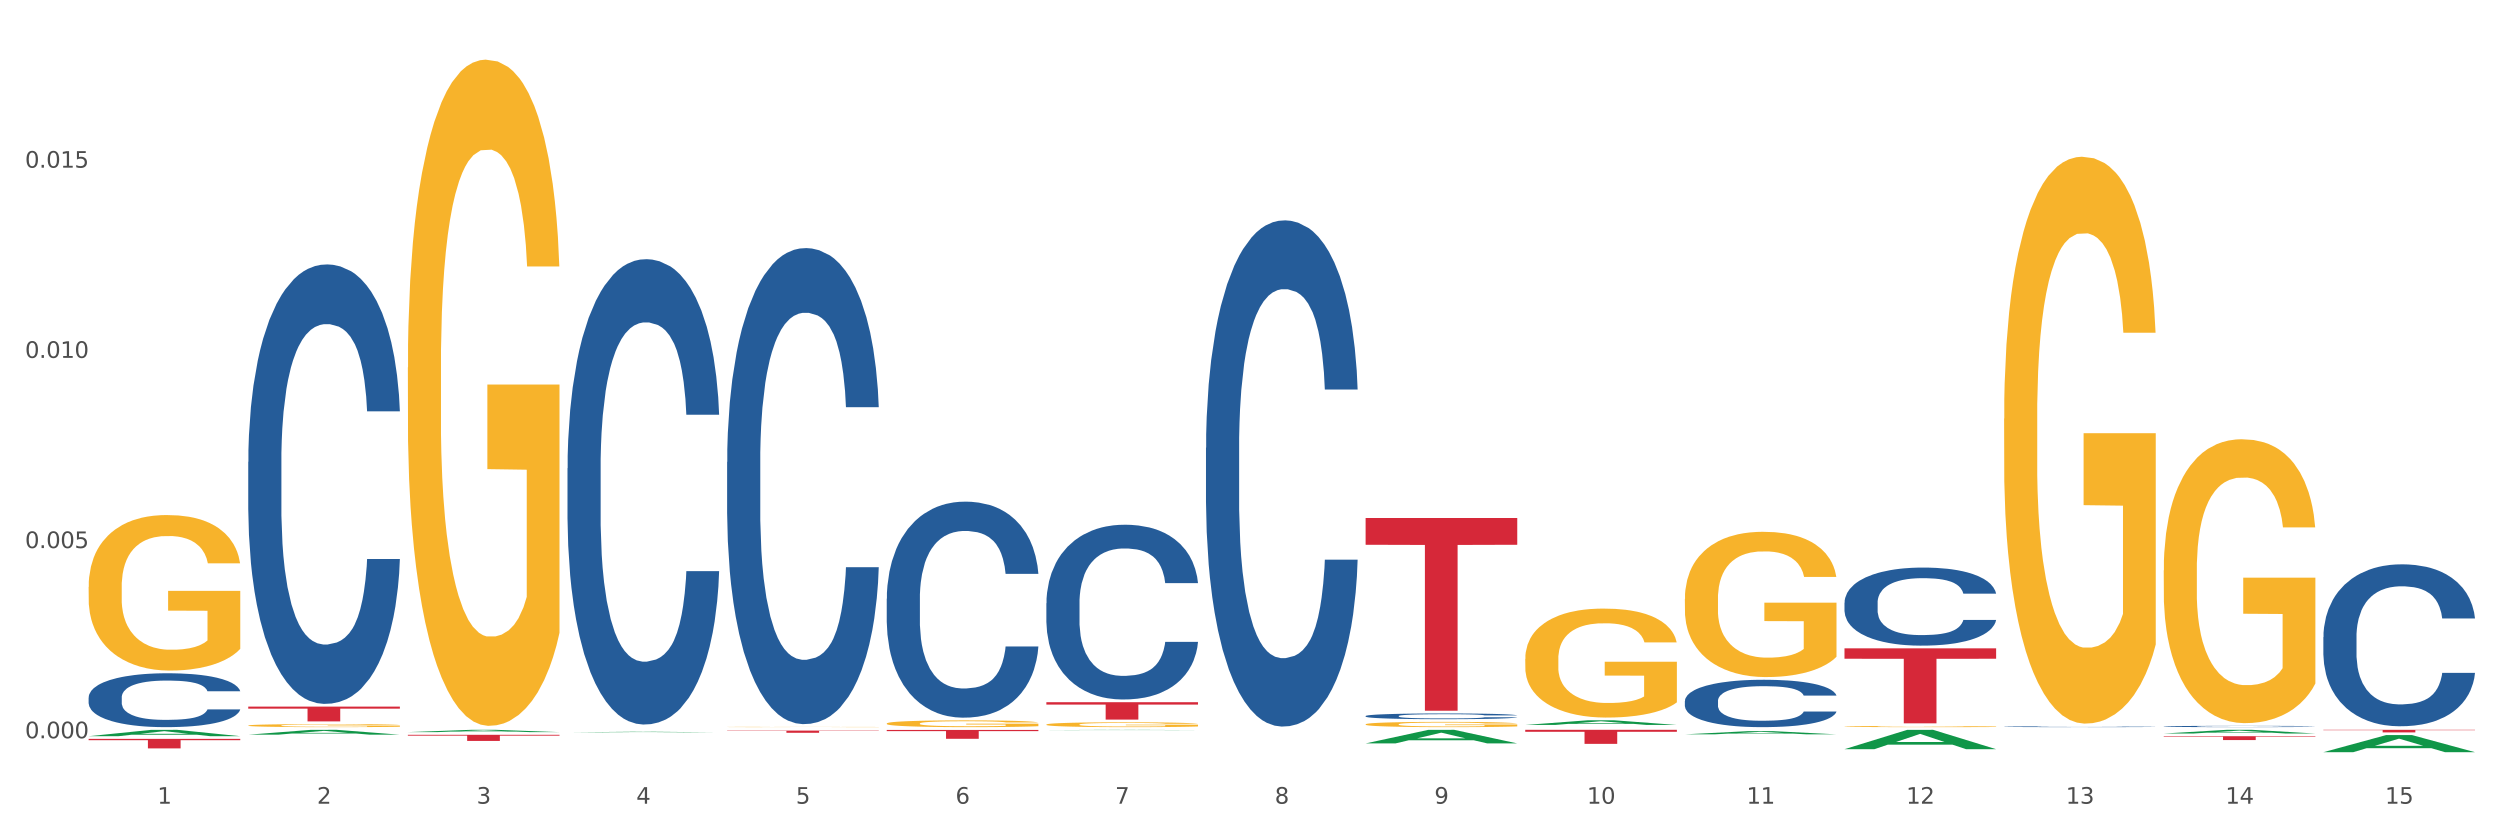 <?xml version="1.0" encoding="utf-8" standalone="no"?>
<!DOCTYPE svg PUBLIC "-//W3C//DTD SVG 1.1//EN"
  "http://www.w3.org/Graphics/SVG/1.1/DTD/svg11.dtd">
<svg xmlns:xlink="http://www.w3.org/1999/xlink" width="1080pt" height="360pt" viewBox="0 0 1080 360" xmlns="http://www.w3.org/2000/svg" version="1.1">
 <rect x="0" y="0" width="1080" height="360" fill="#333333" stroke="none"/>
 <defs>
  <style type="text/css">*{stroke-linejoin: round; stroke-linecap: butt}</style>
 </defs>
 <g id="figure_1">
  <g id="patch_1">
   <path d="M 0 360 
L 1080 360 
L 1080 0 
L 0 0 
z
" style="fill: #ffffff; stroke: #ffffff; stroke-linejoin: miter"/>
  </g>
  <g id="axes_1">
   <g id="matplotlib.axis_1">
    <g id="xtick_1">
     <g id="text_1">
      <!-- 1 -->
      <g style="fill: #4d4d4d" transform="translate(67.984 347.204) scale(0.096 -0.096)">
       <defs>
        <path id="DejaVuSans-31" d="M 794 531 
L 1825 531 
L 1825 4091 
L 703 3866 
L 703 4441 
L 1819 4666 
L 2450 4666 
L 2450 531 
L 3481 531 
L 3481 0 
L 794 0 
L 794 531 
z
" transform="scale(0.016)"/>
       </defs>
       <use xlink:href="#DejaVuSans-31"/>
      </g>
     </g>
    </g>
    <g id="xtick_2">
     <g id="text_2">
      <!-- 2 -->
      <g style="fill: #4d4d4d" transform="translate(136.942 347.204) scale(0.096 -0.096)">
       <defs>
        <path id="DejaVuSans-32" d="M 1228 531 
L 3431 531 
L 3431 0 
L 469 0 
L 469 531 
Q 828 903 1448 1529 
Q 2069 2156 2228 2338 
Q 2531 2678 2651 2914 
Q 2772 3150 2772 3378 
Q 2772 3750 2511 3984 
Q 2250 4219 1831 4219 
Q 1534 4219 1204 4116 
Q 875 4013 500 3803 
L 500 4441 
Q 881 4594 1212 4672 
Q 1544 4750 1819 4750 
Q 2544 4750 2975 4387 
Q 3406 4025 3406 3419 
Q 3406 3131 3298 2873 
Q 3191 2616 2906 2266 
Q 2828 2175 2409 1742 
Q 1991 1309 1228 531 
z
" transform="scale(0.016)"/>
       </defs>
       <use xlink:href="#DejaVuSans-32"/>
      </g>
     </g>
    </g>
    <g id="xtick_3">
     <g id="text_3">
      <!-- 3 -->
      <g style="fill: #4d4d4d" transform="translate(205.899 347.204) scale(0.096 -0.096)">
       <defs>
        <path id="DejaVuSans-33" d="M 2597 2516 
Q 3050 2419 3304 2112 
Q 3559 1806 3559 1356 
Q 3559 666 3084 287 
Q 2609 -91 1734 -91 
Q 1441 -91 1130 -33 
Q 819 25 488 141 
L 488 750 
Q 750 597 1062 519 
Q 1375 441 1716 441 
Q 2309 441 2620 675 
Q 2931 909 2931 1356 
Q 2931 1769 2642 2001 
Q 2353 2234 1838 2234 
L 1294 2234 
L 1294 2753 
L 1863 2753 
Q 2328 2753 2575 2939 
Q 2822 3125 2822 3475 
Q 2822 3834 2567 4026 
Q 2313 4219 1838 4219 
Q 1578 4219 1281 4162 
Q 984 4106 628 3988 
L 628 4550 
Q 988 4650 1302 4700 
Q 1616 4750 1894 4750 
Q 2613 4750 3031 4423 
Q 3450 4097 3450 3541 
Q 3450 3153 3228 2886 
Q 3006 2619 2597 2516 
z
" transform="scale(0.016)"/>
       </defs>
       <use xlink:href="#DejaVuSans-33"/>
      </g>
     </g>
    </g>
    <g id="xtick_4">
     <g id="text_4">
      <!-- 4 -->
      <g style="fill: #4d4d4d" transform="translate(274.857 347.204) scale(0.096 -0.096)">
       <defs>
        <path id="DejaVuSans-34" d="M 2419 4116 
L 825 1625 
L 2419 1625 
L 2419 4116 
z
M 2253 4666 
L 3047 4666 
L 3047 1625 
L 3713 1625 
L 3713 1100 
L 3047 1100 
L 3047 0 
L 2419 0 
L 2419 1100 
L 313 1100 
L 313 1709 
L 2253 4666 
z
" transform="scale(0.016)"/>
       </defs>
       <use xlink:href="#DejaVuSans-34"/>
      </g>
     </g>
    </g>
    <g id="xtick_5">
     <g id="text_5">
      <!-- 5 -->
      <g style="fill: #4d4d4d" transform="translate(343.815 347.204) scale(0.096 -0.096)">
       <defs>
        <path id="DejaVuSans-35" d="M 691 4666 
L 3169 4666 
L 3169 4134 
L 1269 4134 
L 1269 2991 
Q 1406 3038 1543 3061 
Q 1681 3084 1819 3084 
Q 2600 3084 3056 2656 
Q 3513 2228 3513 1497 
Q 3513 744 3044 326 
Q 2575 -91 1722 -91 
Q 1428 -91 1123 -41 
Q 819 9 494 109 
L 494 744 
Q 775 591 1075 516 
Q 1375 441 1709 441 
Q 2250 441 2565 725 
Q 2881 1009 2881 1497 
Q 2881 1984 2565 2268 
Q 2250 2553 1709 2553 
Q 1456 2553 1204 2497 
Q 953 2441 691 2322 
L 691 4666 
z
" transform="scale(0.016)"/>
       </defs>
       <use xlink:href="#DejaVuSans-35"/>
      </g>
     </g>
    </g>
    <g id="xtick_6">
     <g id="text_6">
      <!-- 6 -->
      <g style="fill: #4d4d4d" transform="translate(412.772 347.204) scale(0.096 -0.096)">
       <defs>
        <path id="DejaVuSans-36" d="M 2113 2584 
Q 1688 2584 1439 2293 
Q 1191 2003 1191 1497 
Q 1191 994 1439 701 
Q 1688 409 2113 409 
Q 2538 409 2786 701 
Q 3034 994 3034 1497 
Q 3034 2003 2786 2293 
Q 2538 2584 2113 2584 
z
M 3366 4563 
L 3366 3988 
Q 3128 4100 2886 4159 
Q 2644 4219 2406 4219 
Q 1781 4219 1451 3797 
Q 1122 3375 1075 2522 
Q 1259 2794 1537 2939 
Q 1816 3084 2150 3084 
Q 2853 3084 3261 2657 
Q 3669 2231 3669 1497 
Q 3669 778 3244 343 
Q 2819 -91 2113 -91 
Q 1303 -91 875 529 
Q 447 1150 447 2328 
Q 447 3434 972 4092 
Q 1497 4750 2381 4750 
Q 2619 4750 2861 4703 
Q 3103 4656 3366 4563 
z
" transform="scale(0.016)"/>
       </defs>
       <use xlink:href="#DejaVuSans-36"/>
      </g>
     </g>
    </g>
    <g id="xtick_7">
     <g id="text_7">
      <!-- 7 -->
      <g style="fill: #4d4d4d" transform="translate(481.73 347.204) scale(0.096 -0.096)">
       <defs>
        <path id="DejaVuSans-37" d="M 525 4666 
L 3525 4666 
L 3525 4397 
L 1831 0 
L 1172 0 
L 2766 4134 
L 525 4134 
L 525 4666 
z
" transform="scale(0.016)"/>
       </defs>
       <use xlink:href="#DejaVuSans-37"/>
      </g>
     </g>
    </g>
    <g id="xtick_8">
     <g id="text_8">
      <!-- 8 -->
      <g style="fill: #4d4d4d" transform="translate(550.688 347.204) scale(0.096 -0.096)">
       <defs>
        <path id="DejaVuSans-38" d="M 2034 2216 
Q 1584 2216 1326 1975 
Q 1069 1734 1069 1313 
Q 1069 891 1326 650 
Q 1584 409 2034 409 
Q 2484 409 2743 651 
Q 3003 894 3003 1313 
Q 3003 1734 2745 1975 
Q 2488 2216 2034 2216 
z
M 1403 2484 
Q 997 2584 770 2862 
Q 544 3141 544 3541 
Q 544 4100 942 4425 
Q 1341 4750 2034 4750 
Q 2731 4750 3128 4425 
Q 3525 4100 3525 3541 
Q 3525 3141 3298 2862 
Q 3072 2584 2669 2484 
Q 3125 2378 3379 2068 
Q 3634 1759 3634 1313 
Q 3634 634 3220 271 
Q 2806 -91 2034 -91 
Q 1263 -91 848 271 
Q 434 634 434 1313 
Q 434 1759 690 2068 
Q 947 2378 1403 2484 
z
M 1172 3481 
Q 1172 3119 1398 2916 
Q 1625 2713 2034 2713 
Q 2441 2713 2670 2916 
Q 2900 3119 2900 3481 
Q 2900 3844 2670 4047 
Q 2441 4250 2034 4250 
Q 1625 4250 1398 4047 
Q 1172 3844 1172 3481 
z
" transform="scale(0.016)"/>
       </defs>
       <use xlink:href="#DejaVuSans-38"/>
      </g>
     </g>
    </g>
    <g id="xtick_9">
     <g id="text_9">
      <!-- 9 -->
      <g style="fill: #4d4d4d" transform="translate(619.645 347.204) scale(0.096 -0.096)">
       <defs>
        <path id="DejaVuSans-39" d="M 703 97 
L 703 672 
Q 941 559 1184 500 
Q 1428 441 1663 441 
Q 2288 441 2617 861 
Q 2947 1281 2994 2138 
Q 2813 1869 2534 1725 
Q 2256 1581 1919 1581 
Q 1219 1581 811 2004 
Q 403 2428 403 3163 
Q 403 3881 828 4315 
Q 1253 4750 1959 4750 
Q 2769 4750 3195 4129 
Q 3622 3509 3622 2328 
Q 3622 1225 3098 567 
Q 2575 -91 1691 -91 
Q 1453 -91 1209 -44 
Q 966 3 703 97 
z
M 1959 2075 
Q 2384 2075 2632 2365 
Q 2881 2656 2881 3163 
Q 2881 3666 2632 3958 
Q 2384 4250 1959 4250 
Q 1534 4250 1286 3958 
Q 1038 3666 1038 3163 
Q 1038 2656 1286 2365 
Q 1534 2075 1959 2075 
z
" transform="scale(0.016)"/>
       </defs>
       <use xlink:href="#DejaVuSans-39"/>
      </g>
     </g>
    </g>
    <g id="xtick_10">
     <g id="text_10">
      <!-- 10 -->
      <g style="fill: #4d4d4d" transform="translate(685.549 347.204) scale(0.096 -0.096)">
       <defs>
        <path id="DejaVuSans-30" d="M 2034 4250 
Q 1547 4250 1301 3770 
Q 1056 3291 1056 2328 
Q 1056 1369 1301 889 
Q 1547 409 2034 409 
Q 2525 409 2770 889 
Q 3016 1369 3016 2328 
Q 3016 3291 2770 3770 
Q 2525 4250 2034 4250 
z
M 2034 4750 
Q 2819 4750 3233 4129 
Q 3647 3509 3647 2328 
Q 3647 1150 3233 529 
Q 2819 -91 2034 -91 
Q 1250 -91 836 529 
Q 422 1150 422 2328 
Q 422 3509 836 4129 
Q 1250 4750 2034 4750 
z
" transform="scale(0.016)"/>
       </defs>
       <use xlink:href="#DejaVuSans-31"/>
       <use xlink:href="#DejaVuSans-30" transform="translate(63.623 0)"/>
      </g>
     </g>
    </g>
    <g id="xtick_11">
     <g id="text_11">
      <!-- 11 -->
      <g style="fill: #4d4d4d" transform="translate(754.506 347.204) scale(0.096 -0.096)">
       <use xlink:href="#DejaVuSans-31"/>
       <use xlink:href="#DejaVuSans-31" transform="translate(63.623 0)"/>
      </g>
     </g>
    </g>
    <g id="xtick_12">
     <g id="text_12">
      <!-- 12 -->
      <g style="fill: #4d4d4d" transform="translate(823.464 347.204) scale(0.096 -0.096)">
       <use xlink:href="#DejaVuSans-31"/>
       <use xlink:href="#DejaVuSans-32" transform="translate(63.623 0)"/>
      </g>
     </g>
    </g>
    <g id="xtick_13">
     <g id="text_13">
      <!-- 13 -->
      <g style="fill: #4d4d4d" transform="translate(892.422 347.204) scale(0.096 -0.096)">
       <use xlink:href="#DejaVuSans-31"/>
       <use xlink:href="#DejaVuSans-33" transform="translate(63.623 0)"/>
      </g>
     </g>
    </g>
    <g id="xtick_14">
     <g id="text_14">
      <!-- 14 -->
      <g style="fill: #4d4d4d" transform="translate(961.379 347.204) scale(0.096 -0.096)">
       <use xlink:href="#DejaVuSans-31"/>
       <use xlink:href="#DejaVuSans-34" transform="translate(63.623 0)"/>
      </g>
     </g>
    </g>
    <g id="xtick_15">
     <g id="text_15">
      <!-- 15 -->
      <g style="fill: #4d4d4d" transform="translate(1030.337 347.204) scale(0.096 -0.096)">
       <use xlink:href="#DejaVuSans-31"/>
       <use xlink:href="#DejaVuSans-35" transform="translate(63.623 0)"/>
      </g>
     </g>
    </g>
    <g id="xtick_16"/>
    <g id="xtick_17"/>
    <g id="xtick_18"/>
    <g id="xtick_19"/>
    <g id="xtick_20"/>
    <g id="xtick_21"/>
    <g id="xtick_22"/>
    <g id="xtick_23"/>
    <g id="xtick_24"/>
    <g id="xtick_25"/>
    <g id="xtick_26"/>
    <g id="xtick_27"/>
    <g id="xtick_28"/>
    <g id="xtick_29"/>
   </g>
   <g id="matplotlib.axis_2">
    <g id="ytick_1">
     <g id="text_16">
      <!-- 0.000 -->
      <g style="fill: #4d4d4d" transform="translate(10.8 318.934) scale(0.096 -0.096)">
       <defs>
        <path id="DejaVuSans-2e" d="M 684 794 
L 1344 794 
L 1344 0 
L 684 0 
L 684 794 
z
" transform="scale(0.016)"/>
       </defs>
       <use xlink:href="#DejaVuSans-30"/>
       <use xlink:href="#DejaVuSans-2e" transform="translate(63.623 0)"/>
       <use xlink:href="#DejaVuSans-30" transform="translate(95.41 0)"/>
       <use xlink:href="#DejaVuSans-30" transform="translate(159.033 0)"/>
       <use xlink:href="#DejaVuSans-30" transform="translate(222.656 0)"/>
      </g>
     </g>
    </g>
    <g id="ytick_2">
     <g id="text_17">
      <!-- 0.005 -->
      <g style="fill: #4d4d4d" transform="translate(10.8 236.771) scale(0.096 -0.096)">
       <use xlink:href="#DejaVuSans-30"/>
       <use xlink:href="#DejaVuSans-2e" transform="translate(63.623 0)"/>
       <use xlink:href="#DejaVuSans-30" transform="translate(95.41 0)"/>
       <use xlink:href="#DejaVuSans-30" transform="translate(159.033 0)"/>
       <use xlink:href="#DejaVuSans-35" transform="translate(222.656 0)"/>
      </g>
     </g>
    </g>
    <g id="ytick_3">
     <g id="text_18">
      <!-- 0.010 -->
      <g style="fill: #4d4d4d" transform="translate(10.8 154.607) scale(0.096 -0.096)">
       <use xlink:href="#DejaVuSans-30"/>
       <use xlink:href="#DejaVuSans-2e" transform="translate(63.623 0)"/>
       <use xlink:href="#DejaVuSans-30" transform="translate(95.41 0)"/>
       <use xlink:href="#DejaVuSans-31" transform="translate(159.033 0)"/>
       <use xlink:href="#DejaVuSans-30" transform="translate(222.656 0)"/>
      </g>
     </g>
    </g>
    <g id="ytick_4">
     <g id="text_19">
      <!-- 0.015 -->
      <g style="fill: #4d4d4d" transform="translate(10.8 72.443) scale(0.096 -0.096)">
       <use xlink:href="#DejaVuSans-30"/>
       <use xlink:href="#DejaVuSans-2e" transform="translate(63.623 0)"/>
       <use xlink:href="#DejaVuSans-30" transform="translate(95.41 0)"/>
       <use xlink:href="#DejaVuSans-31" transform="translate(159.033 0)"/>
       <use xlink:href="#DejaVuSans-35" transform="translate(222.656 0)"/>
      </g>
     </g>
    </g>
    <g id="ytick_5"/>
    <g id="ytick_6"/>
    <g id="ytick_7"/>
    <g id="ytick_8"/>
   </g>
   <g id="PolyCollection_1">
    <path d="M 38.283 318.031 
L 38.351 318.029 
L 65.365 315.29 
L 76.576 315.287 
L 103.793 318.037 
L 90.826 318.037 
L 84.95 317.396 
L 57.058 317.396 
L 56.855 317.407 
L 51.182 318.037 
L 38.283 318.037 
L 38.283 318.031 
L 60.57 317.014 
L 81.438 317.012 
L 71.105 315.873 
L 70.97 315.868 
L 70.835 315.876 
L 60.502 317.012 
L 60.57 317.014 
L 38.283 318.031 
z
" clip-path="url(#pce72a80bdd)" style="fill: #109648"/>
    <path d="M 383.071 258.641 
L 383.149 258.556 
L 383.149 256.17 
L 383.381 252.931 
L 384.233 246.964 
L 385.317 242.447 
L 387.175 237.162 
L 388.182 234.946 
L 389.498 232.474 
L 392.209 228.468 
L 395.306 225.059 
L 397.474 223.184 
L 399.1 221.991 
L 402.74 219.86 
L 404.83 218.922 
L 406.999 218.155 
L 408.857 217.644 
L 411.954 217.047 
L 414.432 216.791 
L 417.297 216.706 
L 419.698 216.791 
L 422.873 217.132 
L 427.519 218.155 
L 429.3 218.752 
L 431.7 219.774 
L 434.178 221.138 
L 436.192 222.502 
L 438.515 224.462 
L 440.915 227.019 
L 443.238 230.258 
L 444.864 233.241 
L 446.181 236.395 
L 447.342 240.231 
L 448.194 244.407 
L 448.581 247.902 
L 434.411 247.902 
L 434.023 244.748 
L 433.249 241.339 
L 432.475 239.037 
L 431.623 237.162 
L 430.306 235.031 
L 429.145 233.668 
L 427.209 232.048 
L 425.428 231.025 
L 423.957 230.429 
L 422.176 229.917 
L 418.382 229.406 
L 415.671 229.406 
L 413.968 229.576 
L 411.877 230.003 
L 410.096 230.599 
L 408.005 231.622 
L 406.379 232.73 
L 404.753 234.179 
L 403.824 235.202 
L 402.43 237.077 
L 401.501 238.611 
L 400.262 241.254 
L 399.565 243.129 
L 398.326 247.987 
L 397.784 251.567 
L 397.552 254.039 
L 397.397 256.766 
L 397.397 270.063 
L 397.861 276.029 
L 398.248 278.586 
L 398.868 281.484 
L 400.029 285.235 
L 401.733 288.9 
L 403.514 291.542 
L 404.985 293.161 
L 406.379 294.355 
L 407.773 295.292 
L 409.477 296.145 
L 410.87 296.656 
L 412.961 297.167 
L 415.439 297.423 
L 417.375 297.423 
L 421.324 296.997 
L 423.105 296.571 
L 424.809 295.974 
L 426.667 295.037 
L 428.138 294.014 
L 428.99 293.247 
L 430.384 291.627 
L 431.468 289.922 
L 432.397 287.962 
L 433.017 286.257 
L 433.714 283.7 
L 434.256 280.802 
L 434.411 279.268 
L 448.581 279.268 
L 448.271 282.337 
L 447.729 285.32 
L 446.645 289.326 
L 445.793 291.627 
L 444.477 294.44 
L 443.083 296.827 
L 441.147 299.469 
L 439.366 301.429 
L 437.508 303.134 
L 435.495 304.668 
L 431.855 306.799 
L 430.539 307.396 
L 427.751 308.418 
L 425.583 309.015 
L 422.408 309.612 
L 419.156 309.953 
L 415.749 310.038 
L 412.729 309.867 
L 409.399 309.356 
L 407.308 308.845 
L 404.985 308.077 
L 402.275 306.884 
L 399.72 305.435 
L 397.319 303.731 
L 395.074 301.77 
L 392.983 299.554 
L 390.273 295.889 
L 388.259 292.309 
L 386.788 288.985 
L 385.782 286.172 
L 384.775 282.592 
L 384.233 280.121 
L 383.381 274.154 
L 383.071 268.614 
L 383.071 258.641 
z
" clip-path="url(#pce72a80bdd)" style="fill: #255c99"/>
    <path d="M 314.114 199.576 
L 314.191 199.388 
L 314.191 194.129 
L 314.423 186.992 
L 315.275 173.845 
L 316.359 163.891 
L 318.218 152.246 
L 319.224 147.363 
L 320.541 141.916 
L 323.251 133.089 
L 326.348 125.576 
L 328.516 121.444 
L 330.143 118.815 
L 333.782 114.119 
L 335.873 112.053 
L 338.041 110.363 
L 339.899 109.236 
L 342.997 107.921 
L 345.475 107.358 
L 348.34 107.17 
L 350.74 107.358 
L 353.915 108.109 
L 358.561 110.363 
L 360.342 111.678 
L 362.743 113.932 
L 365.221 116.937 
L 367.234 119.942 
L 369.557 124.262 
L 371.957 129.896 
L 374.28 137.033 
L 375.907 143.607 
L 377.223 150.556 
L 378.384 159.008 
L 379.236 168.211 
L 379.623 175.911 
L 365.453 175.911 
L 365.066 168.962 
L 364.291 161.449 
L 363.517 156.378 
L 362.665 152.246 
L 361.349 147.551 
L 360.187 144.546 
L 358.251 140.977 
L 356.47 138.723 
L 354.999 137.409 
L 353.218 136.282 
L 349.424 135.155 
L 346.714 135.155 
L 345.01 135.531 
L 342.919 136.47 
L 341.138 137.784 
L 339.048 140.038 
L 337.421 142.48 
L 335.795 145.673 
L 334.866 147.926 
L 333.472 152.058 
L 332.543 155.439 
L 331.304 161.261 
L 330.607 165.393 
L 329.368 176.099 
L 328.826 183.987 
L 328.594 189.434 
L 328.439 195.444 
L 328.439 224.744 
L 328.904 237.891 
L 329.291 243.525 
L 329.91 249.911 
L 331.072 258.175 
L 332.775 266.251 
L 334.556 272.073 
L 336.028 275.642 
L 337.421 278.271 
L 338.815 280.337 
L 340.519 282.215 
L 341.913 283.342 
L 344.003 284.469 
L 346.481 285.033 
L 348.417 285.033 
L 352.366 284.094 
L 354.147 283.155 
L 355.851 281.84 
L 357.709 279.774 
L 359.181 277.52 
L 360.032 275.83 
L 361.426 272.261 
L 362.51 268.505 
L 363.44 264.185 
L 364.059 260.429 
L 364.756 254.794 
L 365.298 248.408 
L 365.453 245.028 
L 379.623 245.028 
L 379.314 251.789 
L 378.772 258.363 
L 377.688 267.19 
L 376.836 272.261 
L 375.519 278.459 
L 374.126 283.718 
L 372.19 289.54 
L 370.409 293.86 
L 368.55 297.616 
L 366.537 300.997 
L 362.898 305.693 
L 361.581 307.007 
L 358.793 309.261 
L 356.625 310.576 
L 353.45 311.891 
L 350.198 312.642 
L 346.791 312.83 
L 343.771 312.454 
L 340.441 311.327 
L 338.351 310.2 
L 336.028 308.51 
L 333.317 305.88 
L 330.762 302.688 
L 328.362 298.931 
L 326.116 294.611 
L 324.025 289.728 
L 321.315 281.652 
L 319.302 273.764 
L 317.831 266.439 
L 316.824 260.241 
L 315.817 252.353 
L 315.275 246.906 
L 314.423 233.759 
L 314.114 221.551 
L 314.114 199.576 
z
" clip-path="url(#pce72a80bdd)" style="fill: #255c99"/>
    <path d="M 38.283 253.547 
L 38.36 253.485 
L 38.36 251.276 
L 38.515 249.374 
L 39.288 244.772 
L 40.449 240.967 
L 41.299 238.942 
L 42.15 237.285 
L 43.156 235.629 
L 44.393 233.91 
L 46.636 231.394 
L 48.028 230.106 
L 49.73 228.756 
L 52.824 226.792 
L 55.066 225.688 
L 57.387 224.767 
L 61.177 223.663 
L 63.652 223.172 
L 66.281 222.804 
L 69.452 222.558 
L 71.85 222.497 
L 77.109 222.681 
L 81.595 223.233 
L 83.761 223.663 
L 86.545 224.399 
L 88.015 224.89 
L 90.412 225.872 
L 92.887 227.16 
L 94.589 228.265 
L 97.141 230.351 
L 99.075 232.438 
L 100.854 235.015 
L 101.782 236.794 
L 102.478 238.451 
L 103.097 240.354 
L 103.715 243.36 
L 89.794 243.36 
L 89.252 241.213 
L 88.401 239.188 
L 87.164 237.224 
L 86.081 235.997 
L 84.225 234.463 
L 82.523 233.481 
L 80.744 232.744 
L 78.579 232.131 
L 76.877 231.824 
L 74.48 231.579 
L 69.762 231.64 
L 66.591 232.131 
L 64.425 232.744 
L 63.033 233.297 
L 61.795 233.91 
L 60.403 234.769 
L 58.779 236.058 
L 57.619 237.224 
L 56.459 238.697 
L 55.531 240.169 
L 54.68 241.888 
L 53.984 243.728 
L 53.442 245.631 
L 52.978 247.963 
L 52.592 251.828 
L 52.592 260.235 
L 52.746 262.138 
L 53.133 264.653 
L 53.597 266.556 
L 54.37 268.826 
L 55.066 270.36 
L 56.381 272.569 
L 57.851 274.41 
L 59.011 275.576 
L 60.171 276.558 
L 62.182 277.908 
L 64.425 279.013 
L 66.359 279.688 
L 68.988 280.301 
L 70.767 280.547 
L 72.314 280.669 
L 76.104 280.669 
L 78.811 280.485 
L 81.827 280.056 
L 84.148 279.503 
L 86.081 278.828 
L 88.247 277.724 
L 89.639 276.681 
L 89.639 263.856 
L 72.623 263.794 
L 72.623 255.265 
L 103.793 255.265 
L 103.793 280.301 
L 102.478 281.59 
L 101.008 282.756 
L 99.462 283.799 
L 97.141 285.088 
L 94.357 286.315 
L 91.882 287.174 
L 89.252 287.91 
L 86.159 288.585 
L 82.137 289.199 
L 79.662 289.444 
L 76.568 289.628 
L 72.933 289.69 
L 69.762 289.567 
L 66.668 289.26 
L 63.42 288.708 
L 60.248 287.91 
L 57.851 287.113 
L 55.453 286.131 
L 52.901 284.842 
L 50.89 283.615 
L 49.343 282.51 
L 47.642 281.099 
L 45.785 279.258 
L 44.393 277.601 
L 43.156 275.883 
L 41.841 273.674 
L 40.913 271.772 
L 39.985 269.378 
L 39.443 267.599 
L 38.824 264.838 
L 38.36 260.972 
L 38.283 253.547 
z
" clip-path="url(#pce72a80bdd)" style="fill: #f7b32b"/>
    <path d="M 107.241 199.534 
L 107.318 199.361 
L 107.318 194.506 
L 107.55 187.917 
L 108.402 175.78 
L 109.486 166.591 
L 111.345 155.841 
L 112.351 151.333 
L 113.668 146.305 
L 116.378 138.156 
L 119.475 131.22 
L 121.644 127.406 
L 123.27 124.978 
L 126.909 120.644 
L 129 118.736 
L 131.168 117.176 
L 133.026 116.136 
L 136.124 114.922 
L 138.602 114.402 
L 141.467 114.228 
L 143.867 114.402 
L 147.042 115.095 
L 151.688 117.176 
L 153.469 118.39 
L 155.87 120.47 
L 158.348 123.244 
L 160.361 126.019 
L 162.684 130.006 
L 165.084 135.208 
L 167.407 141.797 
L 169.034 147.865 
L 170.35 154.28 
L 171.511 162.083 
L 172.363 170.579 
L 172.75 177.687 
L 158.58 177.687 
L 158.193 171.272 
L 157.418 164.337 
L 156.644 159.655 
L 155.792 155.841 
L 154.476 151.506 
L 153.314 148.732 
L 151.378 145.438 
L 149.597 143.357 
L 148.126 142.143 
L 146.345 141.103 
L 142.551 140.063 
L 139.841 140.063 
L 138.137 140.41 
L 136.046 141.277 
L 134.265 142.49 
L 132.175 144.571 
L 130.549 146.825 
L 128.922 149.772 
L 127.993 151.853 
L 126.599 155.668 
L 125.67 158.788 
L 124.431 164.163 
L 123.734 167.978 
L 122.495 177.861 
L 121.953 185.143 
L 121.721 190.171 
L 121.566 195.72 
L 121.566 222.768 
L 122.031 234.905 
L 122.418 240.106 
L 123.037 246.001 
L 124.199 253.63 
L 125.902 261.086 
L 127.683 266.461 
L 129.155 269.755 
L 130.549 272.183 
L 131.942 274.09 
L 133.646 275.824 
L 135.04 276.864 
L 137.13 277.904 
L 139.608 278.425 
L 141.544 278.425 
L 145.493 277.558 
L 147.274 276.691 
L 148.978 275.477 
L 150.836 273.57 
L 152.308 271.489 
L 153.159 269.929 
L 154.553 266.634 
L 155.637 263.167 
L 156.567 259.179 
L 157.186 255.711 
L 157.883 250.509 
L 158.425 244.614 
L 158.58 241.493 
L 172.75 241.493 
L 172.441 247.735 
L 171.899 253.804 
L 170.815 261.953 
L 169.963 266.634 
L 168.646 272.356 
L 167.253 277.211 
L 165.317 282.586 
L 163.536 286.574 
L 161.677 290.041 
L 159.664 293.162 
L 156.025 297.497 
L 154.708 298.711 
L 151.92 300.791 
L 149.752 302.005 
L 146.577 303.219 
L 143.325 303.912 
L 139.918 304.086 
L 136.898 303.739 
L 133.568 302.698 
L 131.478 301.658 
L 129.155 300.098 
L 126.444 297.67 
L 123.889 294.723 
L 121.489 291.255 
L 119.243 287.267 
L 117.152 282.759 
L 114.442 275.304 
L 112.429 268.021 
L 110.958 261.259 
L 109.951 255.538 
L 108.944 248.255 
L 108.402 243.227 
L 107.55 231.09 
L 107.241 219.82 
L 107.241 199.534 
z
" clip-path="url(#pce72a80bdd)" style="fill: #255c99"/>
    <path d="M 38.283 301.308 
L 38.36 301.287 
L 38.36 300.692 
L 38.593 299.884 
L 39.445 298.396 
L 40.529 297.269 
L 42.387 295.951 
L 43.394 295.398 
L 44.71 294.781 
L 47.42 293.782 
L 50.518 292.931 
L 52.686 292.464 
L 54.312 292.166 
L 57.951 291.635 
L 60.042 291.401 
L 62.21 291.209 
L 64.069 291.082 
L 67.166 290.933 
L 69.644 290.869 
L 72.509 290.848 
L 74.91 290.869 
L 78.084 290.954 
L 82.731 291.209 
L 84.512 291.358 
L 86.912 291.613 
L 89.39 291.953 
L 91.403 292.294 
L 93.726 292.783 
L 96.127 293.42 
L 98.45 294.228 
L 100.076 294.973 
L 101.392 295.759 
L 102.554 296.716 
L 103.406 297.758 
L 103.793 298.629 
L 89.622 298.629 
L 89.235 297.843 
L 88.461 296.992 
L 87.686 296.418 
L 86.835 295.951 
L 85.518 295.419 
L 84.357 295.079 
L 82.421 294.675 
L 80.64 294.42 
L 79.169 294.271 
L 77.388 294.143 
L 73.593 294.016 
L 70.883 294.016 
L 69.179 294.058 
L 67.089 294.165 
L 65.308 294.313 
L 63.217 294.569 
L 61.591 294.845 
L 59.965 295.206 
L 59.036 295.462 
L 57.642 295.929 
L 56.712 296.312 
L 55.474 296.971 
L 54.777 297.439 
L 53.538 298.651 
L 52.996 299.544 
L 52.763 300.16 
L 52.608 300.841 
L 52.608 304.157 
L 53.073 305.646 
L 53.46 306.283 
L 54.08 307.006 
L 55.241 307.942 
L 56.945 308.856 
L 58.726 309.515 
L 60.197 309.919 
L 61.591 310.217 
L 62.985 310.451 
L 64.688 310.663 
L 66.082 310.791 
L 68.173 310.918 
L 70.651 310.982 
L 72.587 310.982 
L 76.536 310.876 
L 78.317 310.77 
L 80.02 310.621 
L 81.879 310.387 
L 83.35 310.132 
L 84.202 309.94 
L 85.596 309.536 
L 86.68 309.111 
L 87.609 308.622 
L 88.228 308.197 
L 88.925 307.559 
L 89.467 306.836 
L 89.622 306.454 
L 103.793 306.454 
L 103.483 307.219 
L 102.941 307.963 
L 101.857 308.962 
L 101.005 309.536 
L 99.689 310.238 
L 98.295 310.833 
L 96.359 311.492 
L 94.578 311.981 
L 92.72 312.407 
L 90.706 312.789 
L 87.067 313.321 
L 85.75 313.47 
L 82.963 313.725 
L 80.795 313.874 
L 77.62 314.023 
L 74.368 314.108 
L 70.96 314.129 
L 67.94 314.086 
L 64.611 313.959 
L 62.52 313.831 
L 60.197 313.64 
L 57.487 313.342 
L 54.931 312.981 
L 52.531 312.556 
L 50.285 312.067 
L 48.195 311.514 
L 45.484 310.6 
L 43.471 309.707 
L 42 308.877 
L 40.993 308.176 
L 39.987 307.283 
L 39.445 306.666 
L 38.593 305.178 
L 38.283 303.796 
L 38.283 301.308 
z
" clip-path="url(#pce72a80bdd)" style="fill: #255c99"/>
    <path d="M 38.283 319.195 
L 103.793 319.195 
L 103.793 319.766 
L 78.024 319.77 
L 78.024 323.306 
L 63.897 323.306 
L 63.897 319.77 
L 38.283 319.766 
L 38.283 319.199 
L 38.283 319.195 
z
" clip-path="url(#pce72a80bdd)" style="fill: #d62839"/>
    <path d="M 452.029 260.604 
L 452.106 260.535 
L 452.106 258.604 
L 452.339 255.984 
L 453.19 251.157 
L 454.275 247.502 
L 456.133 243.227 
L 457.14 241.434 
L 458.456 239.435 
L 461.166 236.194 
L 464.264 233.435 
L 466.432 231.918 
L 468.058 230.953 
L 471.697 229.229 
L 473.788 228.471 
L 475.956 227.85 
L 477.815 227.436 
L 480.912 226.954 
L 483.39 226.747 
L 486.255 226.678 
L 488.656 226.747 
L 491.83 227.023 
L 496.476 227.85 
L 498.257 228.333 
L 500.658 229.16 
L 503.136 230.263 
L 505.149 231.367 
L 507.472 232.953 
L 509.873 235.021 
L 512.196 237.642 
L 513.822 240.055 
L 515.138 242.607 
L 516.3 245.71 
L 517.152 249.088 
L 517.539 251.916 
L 503.368 251.916 
L 502.981 249.364 
L 502.207 246.606 
L 501.432 244.744 
L 500.581 243.227 
L 499.264 241.503 
L 498.103 240.4 
L 496.167 239.09 
L 494.386 238.262 
L 492.914 237.78 
L 491.133 237.366 
L 487.339 236.952 
L 484.629 236.952 
L 482.925 237.09 
L 480.835 237.435 
L 479.054 237.918 
L 476.963 238.745 
L 475.337 239.641 
L 473.711 240.814 
L 472.781 241.641 
L 471.388 243.158 
L 470.458 244.399 
L 469.219 246.537 
L 468.523 248.054 
L 467.284 251.984 
L 466.742 254.881 
L 466.509 256.88 
L 466.354 259.087 
L 466.354 269.844 
L 466.819 274.671 
L 467.206 276.739 
L 467.826 279.084 
L 468.987 282.118 
L 470.691 285.083 
L 472.472 287.221 
L 473.943 288.531 
L 475.337 289.496 
L 476.731 290.255 
L 478.434 290.944 
L 479.828 291.358 
L 481.919 291.772 
L 484.397 291.979 
L 486.333 291.979 
L 490.282 291.634 
L 492.063 291.289 
L 493.766 290.806 
L 495.625 290.048 
L 497.096 289.22 
L 497.948 288.6 
L 499.342 287.29 
L 500.426 285.911 
L 501.355 284.325 
L 501.974 282.945 
L 502.671 280.877 
L 503.213 278.532 
L 503.368 277.291 
L 517.539 277.291 
L 517.229 279.774 
L 516.687 282.187 
L 515.603 285.428 
L 514.751 287.29 
L 513.435 289.565 
L 512.041 291.496 
L 510.105 293.634 
L 508.324 295.22 
L 506.466 296.599 
L 504.452 297.84 
L 500.813 299.564 
L 499.496 300.046 
L 496.709 300.874 
L 494.541 301.357 
L 491.366 301.839 
L 488.114 302.115 
L 484.706 302.184 
L 481.686 302.046 
L 478.357 301.632 
L 476.266 301.219 
L 473.943 300.598 
L 471.233 299.633 
L 468.677 298.46 
L 466.277 297.081 
L 464.031 295.495 
L 461.941 293.703 
L 459.23 290.737 
L 457.217 287.841 
L 455.746 285.152 
L 454.739 282.877 
L 453.733 279.98 
L 453.19 277.981 
L 452.339 273.154 
L 452.029 268.672 
L 452.029 260.604 
z
" clip-path="url(#pce72a80bdd)" style="fill: #255c99"/>
    <path d="M 107.241 305.244 
L 172.75 305.244 
L 172.75 306.135 
L 146.981 306.141 
L 146.981 311.657 
L 132.855 311.657 
L 132.855 306.141 
L 107.241 306.135 
L 107.241 305.25 
L 107.241 305.244 
z
" clip-path="url(#pce72a80bdd)" style="fill: #d62839"/>
    <path d="M 314.114 315.614 
L 379.623 315.614 
L 379.623 315.746 
L 353.854 315.747 
L 353.854 316.566 
L 339.728 316.566 
L 339.728 315.747 
L 314.114 315.746 
L 314.114 315.615 
L 314.114 315.614 
z
" clip-path="url(#pce72a80bdd)" style="fill: #d62839"/>
    <path d="M 383.071 315.32 
L 448.581 315.32 
L 448.581 315.853 
L 422.812 315.857 
L 422.812 319.156 
L 408.685 319.156 
L 408.685 315.857 
L 383.071 315.853 
L 383.071 315.324 
L 383.071 315.32 
z
" clip-path="url(#pce72a80bdd)" style="fill: #d62839"/>
    <path d="M 452.029 303.342 
L 517.539 303.342 
L 517.539 304.389 
L 491.769 304.396 
L 491.769 310.874 
L 477.643 310.874 
L 477.643 304.396 
L 452.029 304.389 
L 452.029 303.349 
L 452.029 303.342 
z
" clip-path="url(#pce72a80bdd)" style="fill: #d62839"/>
    <path d="M 589.944 223.764 
L 655.454 223.764 
L 655.454 235.338 
L 629.685 235.416 
L 629.685 307.049 
L 615.558 307.049 
L 615.558 235.416 
L 589.944 235.338 
L 589.944 223.842 
L 589.944 223.764 
z
" clip-path="url(#pce72a80bdd)" style="fill: #d62839"/>
    <path d="M 658.902 315.287 
L 724.412 315.287 
L 724.412 316.131 
L 698.642 316.136 
L 698.642 321.358 
L 684.516 321.358 
L 684.516 316.136 
L 658.902 316.131 
L 658.902 315.293 
L 658.902 315.287 
z
" clip-path="url(#pce72a80bdd)" style="fill: #d62839"/>
    <path d="M 796.817 280.077 
L 862.327 280.077 
L 862.327 284.578 
L 836.558 284.609 
L 836.558 312.466 
L 822.431 312.466 
L 822.431 284.609 
L 796.817 284.578 
L 796.817 280.107 
L 796.817 280.077 
z
" clip-path="url(#pce72a80bdd)" style="fill: #d62839"/>
    <path d="M 176.198 317.432 
L 241.708 317.432 
L 241.708 317.8 
L 215.939 317.803 
L 215.939 320.079 
L 201.812 320.079 
L 201.812 317.803 
L 176.198 317.8 
L 176.198 317.435 
L 176.198 317.432 
z
" clip-path="url(#pce72a80bdd)" style="fill: #d62839"/>
    <path d="M 520.987 193.452 
L 521.064 193.253 
L 521.064 187.66 
L 521.296 180.071 
L 522.148 166.091 
L 523.232 155.506 
L 525.091 143.124 
L 526.097 137.931 
L 527.414 132.139 
L 530.124 122.753 
L 533.221 114.764 
L 535.389 110.37 
L 537.016 107.574 
L 540.655 102.581 
L 542.746 100.385 
L 544.914 98.587 
L 546.772 97.389 
L 549.87 95.991 
L 552.348 95.392 
L 555.213 95.192 
L 557.613 95.392 
L 560.788 96.191 
L 565.434 98.587 
L 567.215 99.985 
L 569.616 102.382 
L 572.094 105.577 
L 574.107 108.773 
L 576.43 113.366 
L 578.83 119.358 
L 581.153 126.947 
L 582.78 133.937 
L 584.096 141.326 
L 585.257 150.314 
L 586.109 160.1 
L 586.496 168.288 
L 572.326 168.288 
L 571.939 160.899 
L 571.164 152.91 
L 570.39 147.518 
L 569.538 143.124 
L 568.222 138.131 
L 567.06 134.935 
L 565.124 131.141 
L 563.343 128.744 
L 561.872 127.346 
L 560.091 126.148 
L 556.297 124.95 
L 553.587 124.95 
L 551.883 125.349 
L 549.792 126.348 
L 548.011 127.746 
L 545.921 130.142 
L 544.294 132.739 
L 542.668 136.134 
L 541.739 138.53 
L 540.345 142.924 
L 539.416 146.519 
L 538.177 152.71 
L 537.48 157.104 
L 536.241 168.488 
L 535.699 176.876 
L 535.467 182.668 
L 535.312 189.059 
L 535.312 220.214 
L 535.777 234.194 
L 536.164 240.186 
L 536.783 246.976 
L 537.945 255.764 
L 539.648 264.351 
L 541.429 270.543 
L 542.901 274.337 
L 544.294 277.133 
L 545.688 279.33 
L 547.392 281.327 
L 548.786 282.526 
L 550.876 283.724 
L 553.354 284.323 
L 555.29 284.323 
L 559.239 283.324 
L 561.02 282.326 
L 562.724 280.928 
L 564.582 278.731 
L 566.054 276.334 
L 566.905 274.537 
L 568.299 270.742 
L 569.383 266.748 
L 570.313 262.155 
L 570.932 258.16 
L 571.629 252.169 
L 572.171 245.378 
L 572.326 241.784 
L 586.496 241.784 
L 586.187 248.973 
L 585.645 255.963 
L 584.561 265.35 
L 583.709 270.742 
L 582.392 277.333 
L 580.999 282.925 
L 579.063 289.116 
L 577.282 293.71 
L 575.423 297.704 
L 573.41 301.299 
L 569.77 306.292 
L 568.454 307.69 
L 565.666 310.086 
L 563.498 311.484 
L 560.323 312.882 
L 557.071 313.681 
L 553.664 313.881 
L 550.644 313.482 
L 547.314 312.283 
L 545.224 311.085 
L 542.901 309.288 
L 540.19 306.492 
L 537.635 303.096 
L 535.235 299.102 
L 532.989 294.509 
L 530.898 289.316 
L 528.188 280.728 
L 526.175 272.34 
L 524.703 264.551 
L 523.697 257.961 
L 522.69 249.572 
L 522.148 243.781 
L 521.296 229.801 
L 520.987 216.819 
L 520.987 193.452 
z
" clip-path="url(#pce72a80bdd)" style="fill: #255c99"/>
    <path d="M 589.944 309.324 
L 590.022 309.321 
L 590.022 309.258 
L 590.254 309.172 
L 591.106 309.013 
L 592.19 308.893 
L 594.048 308.752 
L 595.055 308.693 
L 596.371 308.627 
L 599.082 308.52 
L 602.179 308.43 
L 604.347 308.38 
L 605.973 308.348 
L 609.613 308.291 
L 611.703 308.266 
L 613.872 308.246 
L 615.73 308.232 
L 618.827 308.216 
L 621.305 308.21 
L 624.17 308.207 
L 626.571 308.21 
L 629.746 308.219 
L 634.392 308.246 
L 636.173 308.262 
L 638.573 308.289 
L 641.051 308.325 
L 643.064 308.362 
L 645.388 308.414 
L 647.788 308.482 
L 650.111 308.568 
L 651.737 308.648 
L 653.054 308.731 
L 654.215 308.834 
L 655.067 308.945 
L 655.454 309.038 
L 641.283 309.038 
L 640.896 308.954 
L 640.122 308.863 
L 639.348 308.802 
L 638.496 308.752 
L 637.179 308.695 
L 636.018 308.659 
L 634.082 308.616 
L 632.301 308.589 
L 630.83 308.573 
L 629.049 308.559 
L 625.255 308.545 
L 622.544 308.545 
L 620.841 308.55 
L 618.75 308.561 
L 616.969 308.577 
L 614.878 308.604 
L 613.252 308.634 
L 611.626 308.672 
L 610.697 308.7 
L 609.303 308.75 
L 608.374 308.79 
L 607.135 308.861 
L 606.438 308.911 
L 605.199 309.04 
L 604.657 309.135 
L 604.425 309.201 
L 604.27 309.274 
L 604.27 309.628 
L 604.734 309.787 
L 605.121 309.855 
L 605.741 309.932 
L 606.902 310.032 
L 608.606 310.129 
L 610.387 310.2 
L 611.858 310.243 
L 613.252 310.275 
L 614.646 310.299 
L 616.35 310.322 
L 617.743 310.336 
L 619.834 310.349 
L 622.312 310.356 
L 624.248 310.356 
L 628.197 310.345 
L 629.978 310.334 
L 631.682 310.318 
L 633.54 310.293 
L 635.011 310.265 
L 635.863 310.245 
L 637.257 310.202 
L 638.341 310.157 
L 639.27 310.104 
L 639.89 310.059 
L 640.587 309.991 
L 641.129 309.914 
L 641.283 309.873 
L 655.454 309.873 
L 655.144 309.955 
L 654.602 310.034 
L 653.518 310.141 
L 652.666 310.202 
L 651.35 310.277 
L 649.956 310.34 
L 648.02 310.411 
L 646.239 310.463 
L 644.381 310.508 
L 642.368 310.549 
L 638.728 310.606 
L 637.412 310.622 
L 634.624 310.649 
L 632.456 310.665 
L 629.281 310.681 
L 626.029 310.69 
L 622.622 310.692 
L 619.602 310.687 
L 616.272 310.674 
L 614.181 310.66 
L 611.858 310.64 
L 609.148 310.608 
L 606.593 310.569 
L 604.192 310.524 
L 601.947 310.472 
L 599.856 310.413 
L 597.146 310.315 
L 595.132 310.22 
L 593.661 310.132 
L 592.654 310.057 
L 591.648 309.961 
L 591.106 309.896 
L 590.254 309.737 
L 589.944 309.589 
L 589.944 309.324 
z
" clip-path="url(#pce72a80bdd)" style="fill: #255c99"/>
    <path d="M 727.86 302.855 
L 727.937 302.836 
L 727.937 302.313 
L 728.169 301.602 
L 729.021 300.294 
L 730.105 299.303 
L 731.964 298.144 
L 732.97 297.657 
L 734.287 297.115 
L 736.997 296.237 
L 740.094 295.489 
L 742.262 295.077 
L 743.889 294.816 
L 747.528 294.348 
L 749.619 294.143 
L 751.787 293.974 
L 753.645 293.862 
L 756.743 293.731 
L 759.221 293.675 
L 762.086 293.656 
L 764.486 293.675 
L 767.661 293.75 
L 772.307 293.974 
L 774.088 294.105 
L 776.489 294.329 
L 778.967 294.629 
L 780.98 294.928 
L 783.303 295.358 
L 785.703 295.919 
L 788.026 296.629 
L 789.652 297.284 
L 790.969 297.975 
L 792.13 298.817 
L 792.982 299.733 
L 793.369 300.499 
L 779.199 300.499 
L 778.812 299.808 
L 778.037 299.06 
L 777.263 298.555 
L 776.411 298.144 
L 775.095 297.676 
L 773.933 297.377 
L 771.997 297.022 
L 770.216 296.797 
L 768.745 296.667 
L 766.964 296.554 
L 763.17 296.442 
L 760.46 296.442 
L 758.756 296.48 
L 756.665 296.573 
L 754.884 296.704 
L 752.794 296.928 
L 751.167 297.171 
L 749.541 297.489 
L 748.612 297.714 
L 747.218 298.125 
L 746.289 298.461 
L 745.05 299.041 
L 744.353 299.452 
L 743.114 300.518 
L 742.572 301.303 
L 742.34 301.845 
L 742.185 302.444 
L 742.185 305.36 
L 742.65 306.669 
L 743.037 307.23 
L 743.656 307.866 
L 744.818 308.688 
L 746.521 309.492 
L 748.302 310.072 
L 749.774 310.427 
L 751.167 310.689 
L 752.561 310.894 
L 754.265 311.081 
L 755.659 311.194 
L 757.749 311.306 
L 760.227 311.362 
L 762.163 311.362 
L 766.112 311.268 
L 767.893 311.175 
L 769.597 311.044 
L 771.455 310.838 
L 772.927 310.614 
L 773.778 310.446 
L 775.172 310.09 
L 776.256 309.717 
L 777.186 309.287 
L 777.805 308.913 
L 778.502 308.352 
L 779.044 307.716 
L 779.199 307.38 
L 793.369 307.38 
L 793.06 308.053 
L 792.518 308.707 
L 791.433 309.586 
L 790.582 310.09 
L 789.265 310.707 
L 787.871 311.231 
L 785.936 311.811 
L 784.155 312.241 
L 782.296 312.614 
L 780.283 312.951 
L 776.643 313.418 
L 775.327 313.549 
L 772.539 313.774 
L 770.371 313.905 
L 767.196 314.035 
L 763.944 314.11 
L 760.537 314.129 
L 757.517 314.091 
L 754.187 313.979 
L 752.097 313.867 
L 749.774 313.699 
L 747.063 313.437 
L 744.508 313.119 
L 742.108 312.745 
L 739.862 312.315 
L 737.771 311.829 
L 735.061 311.025 
L 733.048 310.24 
L 731.576 309.511 
L 730.57 308.894 
L 729.563 308.109 
L 729.021 307.566 
L 728.169 306.258 
L 727.86 305.042 
L 727.86 302.855 
z
" clip-path="url(#pce72a80bdd)" style="fill: #255c99"/>
    <path d="M 107.241 313.422 
L 107.318 313.421 
L 107.318 313.378 
L 107.473 313.34 
L 108.246 313.25 
L 109.406 313.176 
L 110.257 313.136 
L 111.108 313.104 
L 112.113 313.072 
L 113.351 313.038 
L 115.594 312.989 
L 116.986 312.964 
L 118.687 312.937 
L 121.781 312.899 
L 124.024 312.877 
L 126.344 312.859 
L 130.134 312.838 
L 132.609 312.828 
L 135.239 312.821 
L 138.41 312.816 
L 140.808 312.815 
L 146.067 312.819 
L 150.553 312.829 
L 152.719 312.838 
L 155.503 312.852 
L 156.972 312.862 
L 159.37 312.881 
L 161.845 312.906 
L 163.547 312.928 
L 166.099 312.969 
L 168.032 313.009 
L 169.811 313.06 
L 170.74 313.094 
L 171.436 313.127 
L 172.054 313.164 
L 172.673 313.223 
L 158.751 313.223 
L 158.21 313.181 
L 157.359 313.141 
L 156.122 313.103 
L 155.039 313.079 
L 153.183 313.049 
L 151.481 313.03 
L 149.702 313.015 
L 147.537 313.003 
L 145.835 312.997 
L 143.437 312.993 
L 138.719 312.994 
L 135.548 313.003 
L 133.383 313.015 
L 131.991 313.026 
L 130.753 313.038 
L 129.361 313.055 
L 127.737 313.08 
L 126.576 313.103 
L 125.416 313.132 
L 124.488 313.16 
L 123.637 313.194 
L 122.941 313.23 
L 122.4 313.267 
L 121.936 313.313 
L 121.549 313.388 
L 121.549 313.553 
L 121.704 313.59 
L 122.091 313.639 
L 122.555 313.676 
L 123.328 313.721 
L 124.024 313.751 
L 125.339 313.794 
L 126.809 313.83 
L 127.969 313.853 
L 129.129 313.872 
L 131.14 313.898 
L 133.383 313.92 
L 135.316 313.933 
L 137.946 313.945 
L 139.725 313.95 
L 141.272 313.952 
L 145.062 313.952 
L 147.769 313.949 
L 150.785 313.94 
L 153.105 313.93 
L 155.039 313.916 
L 157.204 313.895 
L 158.597 313.874 
L 158.597 313.624 
L 141.581 313.622 
L 141.581 313.456 
L 172.75 313.456 
L 172.75 313.945 
L 171.436 313.97 
L 169.966 313.993 
L 168.419 314.014 
L 166.099 314.039 
L 163.315 314.063 
L 160.84 314.08 
L 158.21 314.094 
L 155.116 314.107 
L 151.094 314.119 
L 148.619 314.124 
L 145.526 314.128 
L 141.89 314.129 
L 138.719 314.126 
L 135.626 314.12 
L 132.377 314.11 
L 129.206 314.094 
L 126.809 314.078 
L 124.411 314.059 
L 121.859 314.034 
L 119.848 314.01 
L 118.301 313.988 
L 116.599 313.961 
L 114.743 313.925 
L 113.351 313.892 
L 112.113 313.859 
L 110.798 313.816 
L 109.87 313.778 
L 108.942 313.732 
L 108.401 313.697 
L 107.782 313.643 
L 107.318 313.567 
L 107.241 313.422 
z
" clip-path="url(#pce72a80bdd)" style="fill: #f7b32b"/>
    <path d="M 176.198 158.759 
L 176.276 158.496 
L 176.276 149.034 
L 176.43 140.886 
L 177.204 121.172 
L 178.364 104.876 
L 179.215 96.202 
L 180.065 89.105 
L 181.071 82.008 
L 182.308 74.649 
L 184.551 63.872 
L 185.944 58.352 
L 187.645 52.57 
L 190.739 44.159 
L 192.982 39.427 
L 195.302 35.485 
L 199.092 30.754 
L 201.567 28.651 
L 204.197 27.074 
L 207.368 26.022 
L 209.765 25.759 
L 215.025 26.548 
L 219.511 28.914 
L 221.676 30.754 
L 224.461 33.908 
L 225.93 36.01 
L 228.328 40.216 
L 230.803 45.736 
L 232.504 50.467 
L 235.057 59.404 
L 236.99 68.34 
L 238.769 79.38 
L 239.697 87.003 
L 240.393 94.099 
L 241.012 102.248 
L 241.631 115.127 
L 227.709 115.127 
L 227.168 105.927 
L 226.317 97.253 
L 225.079 88.842 
L 223.996 83.586 
L 222.14 77.014 
L 220.439 72.809 
L 218.66 69.655 
L 216.494 67.026 
L 214.793 65.712 
L 212.395 64.661 
L 207.677 64.923 
L 204.506 67.026 
L 202.34 69.655 
L 200.948 72.02 
L 199.711 74.649 
L 198.319 78.329 
L 196.694 83.848 
L 195.534 88.842 
L 194.374 95.151 
L 193.446 101.459 
L 192.595 108.819 
L 191.899 116.704 
L 191.358 124.852 
L 190.894 134.84 
L 190.507 151.4 
L 190.507 187.409 
L 190.662 195.558 
L 191.048 206.334 
L 191.512 214.483 
L 192.286 224.208 
L 192.982 230.779 
L 194.297 240.241 
L 195.766 248.127 
L 196.926 253.121 
L 198.086 257.326 
L 200.097 263.109 
L 202.34 267.84 
L 204.274 270.732 
L 206.904 273.36 
L 208.683 274.411 
L 210.229 274.937 
L 214.019 274.937 
L 216.726 274.149 
L 219.743 272.309 
L 222.063 269.943 
L 223.996 267.052 
L 226.162 262.32 
L 227.554 257.852 
L 227.554 202.917 
L 210.539 202.655 
L 210.539 166.119 
L 241.708 166.119 
L 241.708 273.36 
L 240.393 278.88 
L 238.924 283.874 
L 237.377 288.342 
L 235.057 293.862 
L 232.272 299.119 
L 229.797 302.799 
L 227.168 305.953 
L 224.074 308.844 
L 220.052 311.473 
L 217.577 312.524 
L 214.483 313.312 
L 210.848 313.575 
L 207.677 313.05 
L 204.583 311.735 
L 201.335 309.37 
L 198.164 305.953 
L 195.766 302.536 
L 193.369 298.33 
L 190.816 292.811 
L 188.805 287.554 
L 187.258 282.822 
L 185.557 276.777 
L 183.701 268.892 
L 182.308 261.795 
L 181.071 254.435 
L 179.756 244.973 
L 178.828 236.824 
L 177.9 226.573 
L 177.358 218.951 
L 176.74 207.123 
L 176.276 190.564 
L 176.198 158.759 
z
" clip-path="url(#pce72a80bdd)" style="fill: #f7b32b"/>
    <path d="M 314.114 314.053 
L 314.191 314.053 
L 314.191 314.048 
L 314.346 314.044 
L 315.119 314.035 
L 316.279 314.027 
L 317.13 314.022 
L 317.981 314.019 
L 318.986 314.015 
L 320.224 314.012 
L 322.467 314.006 
L 323.859 314.004 
L 325.56 314.001 
L 328.654 313.997 
L 330.897 313.994 
L 333.217 313.993 
L 337.007 313.99 
L 339.482 313.989 
L 342.112 313.988 
L 345.283 313.988 
L 347.681 313.988 
L 352.94 313.988 
L 357.426 313.989 
L 359.591 313.99 
L 362.376 313.992 
L 363.845 313.993 
L 366.243 313.995 
L 368.718 313.998 
L 370.42 314 
L 372.972 314.004 
L 374.905 314.009 
L 376.684 314.014 
L 377.612 314.018 
L 378.309 314.021 
L 378.927 314.025 
L 379.546 314.032 
L 365.624 314.032 
L 365.083 314.027 
L 364.232 314.023 
L 362.995 314.019 
L 361.912 314.016 
L 360.056 314.013 
L 358.354 314.011 
L 356.575 314.009 
L 354.409 314.008 
L 352.708 314.007 
L 350.31 314.007 
L 345.592 314.007 
L 342.421 314.008 
L 340.256 314.009 
L 338.863 314.01 
L 337.626 314.012 
L 336.234 314.014 
L 334.61 314.016 
L 333.449 314.019 
L 332.289 314.022 
L 331.361 314.025 
L 330.51 314.028 
L 329.814 314.032 
L 329.273 314.036 
L 328.809 314.041 
L 328.422 314.049 
L 328.422 314.067 
L 328.577 314.071 
L 328.964 314.076 
L 329.428 314.08 
L 330.201 314.085 
L 330.897 314.088 
L 332.212 314.093 
L 333.681 314.097 
L 334.842 314.099 
L 336.002 314.101 
L 338.013 314.104 
L 340.256 314.106 
L 342.189 314.108 
L 344.819 314.109 
L 346.598 314.11 
L 348.145 314.11 
L 351.935 314.11 
L 354.642 314.11 
L 357.658 314.109 
L 359.978 314.107 
L 361.912 314.106 
L 364.077 314.104 
L 365.47 314.102 
L 365.47 314.075 
L 348.454 314.074 
L 348.454 314.057 
L 379.623 314.057 
L 379.623 314.109 
L 378.309 314.112 
L 376.839 314.114 
L 375.292 314.116 
L 372.972 314.119 
L 370.188 314.122 
L 367.713 314.124 
L 365.083 314.125 
L 361.989 314.127 
L 357.967 314.128 
L 355.492 314.128 
L 352.399 314.129 
L 348.763 314.129 
L 345.592 314.129 
L 342.499 314.128 
L 339.25 314.127 
L 336.079 314.125 
L 333.681 314.123 
L 331.284 314.121 
L 328.732 314.119 
L 326.721 314.116 
L 325.174 314.114 
L 323.472 314.111 
L 321.616 314.107 
L 320.224 314.103 
L 318.986 314.1 
L 317.671 314.095 
L 316.743 314.091 
L 315.815 314.086 
L 315.274 314.082 
L 314.655 314.077 
L 314.191 314.069 
L 314.114 314.053 
z
" clip-path="url(#pce72a80bdd)" style="fill: #f7b32b"/>
    <path d="M 383.071 312.551 
L 383.149 312.549 
L 383.149 312.452 
L 383.303 312.369 
L 384.077 312.168 
L 385.237 312.002 
L 386.088 311.914 
L 386.938 311.841 
L 387.944 311.769 
L 389.181 311.694 
L 391.424 311.584 
L 392.817 311.528 
L 394.518 311.469 
L 397.612 311.383 
L 399.855 311.335 
L 402.175 311.295 
L 405.965 311.247 
L 408.44 311.225 
L 411.07 311.209 
L 414.241 311.199 
L 416.638 311.196 
L 421.898 311.204 
L 426.384 311.228 
L 428.549 311.247 
L 431.334 311.279 
L 432.803 311.3 
L 435.201 311.343 
L 437.676 311.4 
L 439.377 311.448 
L 441.93 311.539 
L 443.863 311.63 
L 445.642 311.742 
L 446.57 311.82 
L 447.266 311.892 
L 447.885 311.975 
L 448.504 312.107 
L 434.582 312.107 
L 434.041 312.013 
L 433.19 311.925 
L 431.952 311.839 
L 430.869 311.785 
L 429.013 311.718 
L 427.312 311.675 
L 425.533 311.643 
L 423.367 311.616 
L 421.666 311.603 
L 419.268 311.592 
L 414.55 311.595 
L 411.379 311.616 
L 409.213 311.643 
L 407.821 311.667 
L 406.584 311.694 
L 405.191 311.732 
L 403.567 311.788 
L 402.407 311.839 
L 401.247 311.903 
L 400.319 311.967 
L 399.468 312.042 
L 398.772 312.123 
L 398.231 312.206 
L 397.767 312.308 
L 397.38 312.476 
L 397.38 312.843 
L 397.534 312.926 
L 397.921 313.036 
L 398.385 313.119 
L 399.159 313.218 
L 399.855 313.285 
L 401.17 313.382 
L 402.639 313.462 
L 403.799 313.513 
L 404.959 313.556 
L 406.97 313.615 
L 409.213 313.663 
L 411.147 313.692 
L 413.777 313.719 
L 415.555 313.73 
L 417.102 313.735 
L 420.892 313.735 
L 423.599 313.727 
L 426.616 313.708 
L 428.936 313.684 
L 430.869 313.655 
L 433.035 313.607 
L 434.427 313.561 
L 434.427 313.001 
L 417.412 312.999 
L 417.412 312.626 
L 448.581 312.626 
L 448.581 313.719 
L 447.266 313.775 
L 445.797 313.826 
L 444.25 313.872 
L 441.93 313.928 
L 439.145 313.982 
L 436.67 314.019 
L 434.041 314.051 
L 430.947 314.081 
L 426.925 314.107 
L 424.45 314.118 
L 421.356 314.126 
L 417.721 314.129 
L 414.55 314.124 
L 411.456 314.11 
L 408.208 314.086 
L 405.037 314.051 
L 402.639 314.016 
L 400.242 313.974 
L 397.689 313.917 
L 395.678 313.864 
L 394.131 313.815 
L 392.43 313.754 
L 390.574 313.674 
L 389.181 313.601 
L 387.944 313.526 
L 386.629 313.43 
L 385.701 313.347 
L 384.773 313.242 
L 384.231 313.165 
L 383.613 313.044 
L 383.149 312.875 
L 383.071 312.551 
z
" clip-path="url(#pce72a80bdd)" style="fill: #f7b32b"/>
    <path d="M 452.029 313.001 
L 452.106 312.999 
L 452.106 312.93 
L 452.261 312.871 
L 453.034 312.727 
L 454.195 312.608 
L 455.045 312.545 
L 455.896 312.493 
L 456.902 312.442 
L 458.139 312.388 
L 460.382 312.31 
L 461.774 312.269 
L 463.476 312.227 
L 466.569 312.166 
L 468.812 312.131 
L 471.133 312.103 
L 474.923 312.068 
L 477.398 312.053 
L 480.027 312.041 
L 483.198 312.034 
L 485.596 312.032 
L 490.855 312.038 
L 495.341 312.055 
L 497.507 312.068 
L 500.291 312.091 
L 501.761 312.107 
L 504.158 312.137 
L 506.633 312.177 
L 508.335 312.212 
L 510.887 312.277 
L 512.821 312.342 
L 514.6 312.423 
L 515.528 312.478 
L 516.224 312.53 
L 516.843 312.589 
L 517.461 312.683 
L 503.54 312.683 
L 502.998 312.616 
L 502.147 312.553 
L 500.91 312.491 
L 499.827 312.453 
L 497.971 312.405 
L 496.269 312.375 
L 494.49 312.352 
L 492.325 312.333 
L 490.623 312.323 
L 488.226 312.315 
L 483.508 312.317 
L 480.337 312.333 
L 478.171 312.352 
L 476.779 312.369 
L 475.541 312.388 
L 474.149 312.415 
L 472.525 312.455 
L 471.365 312.491 
L 470.205 312.537 
L 469.277 312.583 
L 468.426 312.637 
L 467.73 312.694 
L 467.188 312.754 
L 466.724 312.827 
L 466.337 312.947 
L 466.337 313.21 
L 466.492 313.269 
L 466.879 313.348 
L 467.343 313.407 
L 468.116 313.478 
L 468.812 313.526 
L 470.127 313.595 
L 471.597 313.652 
L 472.757 313.688 
L 473.917 313.719 
L 475.928 313.761 
L 478.171 313.796 
L 480.105 313.817 
L 482.734 313.836 
L 484.513 313.844 
L 486.06 313.847 
L 489.85 313.847 
L 492.557 313.842 
L 495.573 313.828 
L 497.894 313.811 
L 499.827 313.79 
L 501.993 313.755 
L 503.385 313.723 
L 503.385 313.323 
L 486.369 313.321 
L 486.369 313.054 
L 517.539 313.054 
L 517.539 313.836 
L 516.224 313.876 
L 514.754 313.912 
L 513.208 313.945 
L 510.887 313.985 
L 508.103 314.024 
L 505.628 314.05 
L 502.998 314.073 
L 499.904 314.094 
L 495.883 314.114 
L 493.408 314.121 
L 490.314 314.127 
L 486.679 314.129 
L 483.508 314.125 
L 480.414 314.115 
L 477.166 314.098 
L 473.994 314.073 
L 471.597 314.048 
L 469.199 314.018 
L 466.647 313.978 
L 464.636 313.939 
L 463.089 313.905 
L 461.387 313.861 
L 459.531 313.803 
L 458.139 313.752 
L 456.902 313.698 
L 455.587 313.629 
L 454.659 313.57 
L 453.731 313.495 
L 453.189 313.439 
L 452.57 313.353 
L 452.106 313.233 
L 452.029 313.001 
z
" clip-path="url(#pce72a80bdd)" style="fill: #f7b32b"/>
    <path d="M 589.944 312.903 
L 590.022 312.901 
L 590.022 312.826 
L 590.176 312.762 
L 590.95 312.606 
L 592.11 312.477 
L 592.961 312.408 
L 593.811 312.352 
L 594.817 312.295 
L 596.054 312.237 
L 598.297 312.152 
L 599.69 312.108 
L 601.391 312.062 
L 604.485 311.996 
L 606.728 311.958 
L 609.048 311.927 
L 612.838 311.89 
L 615.313 311.873 
L 617.943 311.861 
L 621.114 311.852 
L 623.511 311.85 
L 628.771 311.856 
L 633.257 311.875 
L 635.422 311.89 
L 638.206 311.915 
L 639.676 311.931 
L 642.074 311.965 
L 644.549 312.008 
L 646.25 312.046 
L 648.803 312.117 
L 650.736 312.187 
L 652.515 312.275 
L 653.443 312.335 
L 654.139 312.391 
L 654.758 312.456 
L 655.377 312.558 
L 641.455 312.558 
L 640.914 312.485 
L 640.063 312.416 
L 638.825 312.35 
L 637.742 312.308 
L 635.886 312.256 
L 634.185 312.223 
L 632.406 312.198 
L 630.24 312.177 
L 628.539 312.166 
L 626.141 312.158 
L 621.423 312.16 
L 618.252 312.177 
L 616.086 312.198 
L 614.694 312.216 
L 613.457 312.237 
L 612.064 312.266 
L 610.44 312.31 
L 609.28 312.35 
L 608.12 312.4 
L 607.192 312.449 
L 606.341 312.508 
L 605.645 312.57 
L 605.104 312.635 
L 604.639 312.714 
L 604.253 312.845 
L 604.253 313.13 
L 604.407 313.194 
L 604.794 313.28 
L 605.258 313.344 
L 606.032 313.421 
L 606.728 313.473 
L 608.043 313.548 
L 609.512 313.611 
L 610.672 313.65 
L 611.832 313.684 
L 613.843 313.729 
L 616.086 313.767 
L 618.02 313.79 
L 620.65 313.81 
L 622.428 313.819 
L 623.975 313.823 
L 627.765 313.823 
L 630.472 313.817 
L 633.489 313.802 
L 635.809 313.783 
L 637.742 313.761 
L 639.908 313.723 
L 641.3 313.688 
L 641.3 313.253 
L 624.285 313.251 
L 624.285 312.961 
L 655.454 312.961 
L 655.454 313.81 
L 654.139 313.854 
L 652.67 313.894 
L 651.123 313.929 
L 648.803 313.973 
L 646.018 314.014 
L 643.543 314.044 
L 640.914 314.069 
L 637.82 314.091 
L 633.798 314.112 
L 631.323 314.121 
L 628.229 314.127 
L 624.594 314.129 
L 621.423 314.125 
L 618.329 314.114 
L 615.081 314.096 
L 611.91 314.069 
L 609.512 314.041 
L 607.114 314.008 
L 604.562 313.964 
L 602.551 313.923 
L 601.004 313.885 
L 599.303 313.838 
L 597.447 313.775 
L 596.054 313.719 
L 594.817 313.661 
L 593.502 313.586 
L 592.574 313.521 
L 591.646 313.44 
L 591.104 313.38 
L 590.486 313.286 
L 590.022 313.155 
L 589.944 312.903 
z
" clip-path="url(#pce72a80bdd)" style="fill: #f7b32b"/>
    <path d="M 658.902 284.665 
L 658.979 284.622 
L 658.979 283.074 
L 659.134 281.741 
L 659.907 278.516 
L 661.068 275.85 
L 661.918 274.431 
L 662.769 273.27 
L 663.775 272.109 
L 665.012 270.905 
L 667.255 269.142 
L 668.647 268.239 
L 670.349 267.293 
L 673.442 265.917 
L 675.685 265.143 
L 678.006 264.498 
L 681.796 263.724 
L 684.271 263.38 
L 686.9 263.122 
L 690.071 262.95 
L 692.469 262.907 
L 697.728 263.036 
L 702.214 263.423 
L 704.38 263.724 
L 707.164 264.24 
L 708.634 264.584 
L 711.031 265.272 
L 713.506 266.175 
L 715.208 266.949 
L 717.76 268.411 
L 719.694 269.873 
L 721.473 271.679 
L 722.401 272.926 
L 723.097 274.087 
L 723.716 275.42 
L 724.334 277.527 
L 710.413 277.527 
L 709.871 276.022 
L 709.02 274.603 
L 707.783 273.227 
L 706.7 272.367 
L 704.844 271.292 
L 703.142 270.604 
L 701.363 270.088 
L 699.198 269.658 
L 697.496 269.443 
L 695.099 269.271 
L 690.381 269.314 
L 687.21 269.658 
L 685.044 270.088 
L 683.652 270.475 
L 682.414 270.905 
L 681.022 271.507 
L 679.398 272.41 
L 678.238 273.227 
L 677.078 274.259 
L 676.149 275.291 
L 675.299 276.495 
L 674.603 277.785 
L 674.061 279.118 
L 673.597 280.752 
L 673.21 283.461 
L 673.21 289.352 
L 673.365 290.685 
L 673.752 292.448 
L 674.216 293.781 
L 674.989 295.372 
L 675.685 296.447 
L 677 297.995 
L 678.47 299.285 
L 679.63 300.102 
L 680.79 300.79 
L 682.801 301.736 
L 685.044 302.51 
L 686.978 302.983 
L 689.607 303.413 
L 691.386 303.585 
L 692.933 303.671 
L 696.723 303.671 
L 699.43 303.542 
L 702.446 303.241 
L 704.767 302.854 
L 706.7 302.381 
L 708.866 301.607 
L 710.258 300.876 
L 710.258 291.889 
L 693.242 291.846 
L 693.242 285.869 
L 724.412 285.869 
L 724.412 303.413 
L 723.097 304.316 
L 721.627 305.133 
L 720.08 305.864 
L 717.76 306.767 
L 714.976 307.627 
L 712.501 308.229 
L 709.871 308.745 
L 706.777 309.218 
L 702.756 309.648 
L 700.281 309.82 
L 697.187 309.949 
L 693.552 309.992 
L 690.381 309.906 
L 687.287 309.691 
L 684.039 309.304 
L 680.867 308.745 
L 678.47 308.186 
L 676.072 307.498 
L 673.52 306.595 
L 671.509 305.735 
L 669.962 304.961 
L 668.26 303.972 
L 666.404 302.682 
L 665.012 301.521 
L 663.775 300.317 
L 662.46 298.769 
L 661.532 297.436 
L 660.603 295.759 
L 660.062 294.512 
L 659.443 292.577 
L 658.979 289.868 
L 658.902 284.665 
z
" clip-path="url(#pce72a80bdd)" style="fill: #f7b32b"/>
    <path d="M 727.86 258.739 
L 727.937 258.681 
L 727.937 256.618 
L 728.092 254.841 
L 728.865 250.542 
L 730.025 246.989 
L 730.876 245.097 
L 731.727 243.55 
L 732.732 242.002 
L 733.97 240.397 
L 736.213 238.047 
L 737.605 236.844 
L 739.306 235.583 
L 742.4 233.748 
L 744.643 232.717 
L 746.963 231.857 
L 750.753 230.825 
L 753.228 230.367 
L 755.858 230.023 
L 759.029 229.794 
L 761.427 229.736 
L 766.686 229.908 
L 771.172 230.424 
L 773.337 230.825 
L 776.122 231.513 
L 777.591 231.972 
L 779.989 232.889 
L 782.464 234.092 
L 784.166 235.124 
L 786.718 237.073 
L 788.651 239.022 
L 790.43 241.429 
L 791.358 243.091 
L 792.055 244.639 
L 792.673 246.416 
L 793.292 249.224 
L 779.37 249.224 
L 778.829 247.218 
L 777.978 245.326 
L 776.741 243.492 
L 775.658 242.346 
L 773.802 240.913 
L 772.1 239.996 
L 770.321 239.308 
L 768.155 238.735 
L 766.454 238.448 
L 764.056 238.219 
L 759.338 238.276 
L 756.167 238.735 
L 754.002 239.308 
L 752.609 239.824 
L 751.372 240.397 
L 749.98 241.2 
L 748.356 242.403 
L 747.195 243.492 
L 746.035 244.868 
L 745.107 246.244 
L 744.256 247.848 
L 743.56 249.568 
L 743.019 251.345 
L 742.555 253.523 
L 742.168 257.134 
L 742.168 264.986 
L 742.323 266.763 
L 742.71 269.113 
L 743.174 270.89 
L 743.947 273.011 
L 744.643 274.443 
L 745.958 276.507 
L 747.427 278.226 
L 748.588 279.315 
L 749.748 280.232 
L 751.759 281.493 
L 754.002 282.525 
L 755.935 283.156 
L 758.565 283.729 
L 760.344 283.958 
L 761.891 284.073 
L 765.68 284.073 
L 768.387 283.901 
L 771.404 283.5 
L 773.724 282.984 
L 775.658 282.353 
L 777.823 281.322 
L 779.216 280.347 
L 779.216 268.368 
L 762.2 268.311 
L 762.2 260.344 
L 793.369 260.344 
L 793.369 283.729 
L 792.055 284.932 
L 790.585 286.022 
L 789.038 286.996 
L 786.718 288.2 
L 783.933 289.346 
L 781.458 290.148 
L 778.829 290.836 
L 775.735 291.467 
L 771.713 292.04 
L 769.238 292.269 
L 766.145 292.441 
L 762.509 292.498 
L 759.338 292.384 
L 756.245 292.097 
L 752.996 291.581 
L 749.825 290.836 
L 747.427 290.091 
L 745.03 289.174 
L 742.477 287.97 
L 740.467 286.824 
L 738.92 285.792 
L 737.218 284.474 
L 735.362 282.754 
L 733.97 281.207 
L 732.732 279.602 
L 731.417 277.539 
L 730.489 275.762 
L 729.561 273.526 
L 729.02 271.864 
L 728.401 269.285 
L 727.937 265.674 
L 727.86 258.739 
z
" clip-path="url(#pce72a80bdd)" style="fill: #f7b32b"/>
    <path d="M 796.817 313.857 
L 796.895 313.857 
L 796.895 313.84 
L 797.049 313.826 
L 797.823 313.792 
L 798.983 313.763 
L 799.834 313.748 
L 800.684 313.735 
L 801.69 313.723 
L 802.927 313.71 
L 805.17 313.691 
L 806.563 313.681 
L 808.264 313.671 
L 811.358 313.657 
L 813.601 313.648 
L 815.921 313.641 
L 819.711 313.633 
L 822.186 313.629 
L 824.816 313.627 
L 827.987 313.625 
L 830.384 313.624 
L 835.644 313.626 
L 840.129 313.63 
L 842.295 313.633 
L 845.079 313.639 
L 846.549 313.642 
L 848.947 313.65 
L 851.422 313.659 
L 853.123 313.668 
L 855.676 313.683 
L 857.609 313.699 
L 859.388 313.718 
L 860.316 313.732 
L 861.012 313.744 
L 861.631 313.758 
L 862.25 313.781 
L 848.328 313.781 
L 847.786 313.765 
L 846.936 313.75 
L 845.698 313.735 
L 844.615 313.726 
L 842.759 313.714 
L 841.058 313.707 
L 839.279 313.701 
L 837.113 313.697 
L 835.412 313.694 
L 833.014 313.692 
L 828.296 313.693 
L 825.125 313.697 
L 822.959 313.701 
L 821.567 313.705 
L 820.33 313.71 
L 818.937 313.716 
L 817.313 313.726 
L 816.153 313.735 
L 814.993 313.746 
L 814.065 313.757 
L 813.214 313.77 
L 812.518 313.784 
L 811.977 313.798 
L 811.512 313.815 
L 811.126 313.845 
L 811.126 313.908 
L 811.28 313.922 
L 811.667 313.941 
L 812.131 313.955 
L 812.905 313.972 
L 813.601 313.984 
L 814.916 314 
L 816.385 314.014 
L 817.545 314.023 
L 818.705 314.03 
L 820.716 314.04 
L 822.959 314.049 
L 824.893 314.054 
L 827.523 314.058 
L 829.301 314.06 
L 830.848 314.061 
L 834.638 314.061 
L 837.345 314.06 
L 840.362 314.057 
L 842.682 314.052 
L 844.615 314.047 
L 846.781 314.039 
L 848.173 314.031 
L 848.173 313.935 
L 831.158 313.934 
L 831.158 313.87 
L 862.327 313.87 
L 862.327 314.058 
L 861.012 314.068 
L 859.543 314.077 
L 857.996 314.085 
L 855.676 314.094 
L 852.891 314.104 
L 850.416 314.11 
L 847.786 314.115 
L 844.693 314.121 
L 840.671 314.125 
L 838.196 314.127 
L 835.102 314.128 
L 831.467 314.129 
L 828.296 314.128 
L 825.202 314.126 
L 821.954 314.121 
L 818.783 314.115 
L 816.385 314.11 
L 813.987 314.102 
L 811.435 314.092 
L 809.424 314.083 
L 807.877 314.075 
L 806.176 314.064 
L 804.32 314.051 
L 802.927 314.038 
L 801.69 314.025 
L 800.375 314.009 
L 799.447 313.994 
L 798.519 313.976 
L 797.977 313.963 
L 797.359 313.942 
L 796.895 313.913 
L 796.817 313.857 
z
" clip-path="url(#pce72a80bdd)" style="fill: #f7b32b"/>
    <path d="M 865.775 180.874 
L 865.852 180.65 
L 865.852 172.599 
L 866.007 165.665 
L 866.78 148.891 
L 867.941 135.025 
L 868.791 127.644 
L 869.642 121.605 
L 870.648 115.567 
L 871.885 109.305 
L 874.128 100.135 
L 875.52 95.438 
L 877.222 90.518 
L 880.315 83.361 
L 882.558 79.335 
L 884.879 75.98 
L 888.669 71.954 
L 891.144 70.165 
L 893.773 68.823 
L 896.944 67.928 
L 899.342 67.705 
L 904.601 68.376 
L 909.087 70.389 
L 911.253 71.954 
L 914.037 74.638 
L 915.507 76.427 
L 917.904 80.006 
L 920.379 84.703 
L 922.081 88.728 
L 924.633 96.333 
L 926.567 103.937 
L 928.346 113.33 
L 929.274 119.816 
L 929.97 125.855 
L 930.589 132.788 
L 931.207 143.747 
L 917.286 143.747 
L 916.744 135.919 
L 915.893 128.539 
L 914.656 121.382 
L 913.573 116.909 
L 911.717 111.317 
L 910.015 107.739 
L 908.236 105.055 
L 906.071 102.819 
L 904.369 101.7 
L 901.972 100.806 
L 897.254 101.029 
L 894.083 102.819 
L 891.917 105.055 
L 890.525 107.068 
L 889.287 109.305 
L 887.895 112.436 
L 886.271 117.132 
L 885.111 121.382 
L 883.951 126.75 
L 883.022 132.117 
L 882.172 138.38 
L 881.476 145.089 
L 880.934 152.022 
L 880.47 160.521 
L 880.083 174.612 
L 880.083 205.252 
L 880.238 212.186 
L 880.625 221.355 
L 881.089 228.289 
L 881.862 236.564 
L 882.558 242.155 
L 883.873 250.207 
L 885.343 256.916 
L 886.503 261.166 
L 887.663 264.744 
L 889.674 269.665 
L 891.917 273.69 
L 893.851 276.151 
L 896.48 278.387 
L 898.259 279.282 
L 899.806 279.729 
L 903.596 279.729 
L 906.303 279.058 
L 909.319 277.493 
L 911.639 275.48 
L 913.573 273.02 
L 915.739 268.994 
L 917.131 265.192 
L 917.131 218.448 
L 900.115 218.224 
L 900.115 187.136 
L 931.285 187.136 
L 931.285 278.387 
L 929.97 283.084 
L 928.5 287.333 
L 926.953 291.136 
L 924.633 295.832 
L 921.849 300.305 
L 919.374 303.437 
L 916.744 306.12 
L 913.65 308.581 
L 909.629 310.817 
L 907.154 311.712 
L 904.06 312.383 
L 900.425 312.606 
L 897.254 312.159 
L 894.16 311.041 
L 890.911 309.028 
L 887.74 306.12 
L 885.343 303.213 
L 882.945 299.634 
L 880.393 294.938 
L 878.382 290.465 
L 876.835 286.439 
L 875.133 281.295 
L 873.277 274.585 
L 871.885 268.546 
L 870.648 262.284 
L 869.333 254.233 
L 868.405 247.299 
L 867.476 238.577 
L 866.935 232.091 
L 866.316 222.026 
L 865.852 207.936 
L 865.775 180.874 
z
" clip-path="url(#pce72a80bdd)" style="fill: #f7b32b"/>
    <path d="M 934.733 246.428 
L 934.81 246.316 
L 934.81 242.283 
L 934.965 238.81 
L 935.738 230.409 
L 936.898 223.464 
L 937.749 219.767 
L 938.6 216.743 
L 939.605 213.718 
L 940.843 210.582 
L 943.086 205.989 
L 944.478 203.637 
L 946.179 201.172 
L 949.273 197.588 
L 951.516 195.571 
L 953.836 193.891 
L 957.626 191.875 
L 960.101 190.979 
L 962.731 190.307 
L 965.902 189.858 
L 968.3 189.746 
L 973.559 190.082 
L 978.045 191.091 
L 980.21 191.875 
L 982.995 193.219 
L 984.464 194.115 
L 986.862 195.907 
L 989.337 198.26 
L 991.038 200.276 
L 993.591 204.085 
L 995.524 207.893 
L 997.303 212.598 
L 998.231 215.847 
L 998.928 218.871 
L 999.546 222.344 
L 1000.165 227.833 
L 986.243 227.833 
L 985.702 223.912 
L 984.851 220.215 
L 983.614 216.631 
L 982.531 214.39 
L 980.674 211.59 
L 978.973 209.798 
L 977.194 208.453 
L 975.028 207.333 
L 973.327 206.773 
L 970.929 206.325 
L 966.211 206.437 
L 963.04 207.333 
L 960.875 208.453 
L 959.482 209.462 
L 958.245 210.582 
L 956.853 212.15 
L 955.229 214.502 
L 954.068 216.631 
L 952.908 219.319 
L 951.98 222.008 
L 951.129 225.144 
L 950.433 228.505 
L 949.892 231.977 
L 949.428 236.234 
L 949.041 243.291 
L 949.041 258.638 
L 949.196 262.11 
L 949.582 266.703 
L 950.047 270.175 
L 950.82 274.32 
L 951.516 277.121 
L 952.831 281.153 
L 954.3 284.514 
L 955.461 286.642 
L 956.621 288.434 
L 958.632 290.899 
L 960.875 292.915 
L 962.808 294.147 
L 965.438 295.267 
L 967.217 295.716 
L 968.764 295.94 
L 972.553 295.94 
L 975.26 295.604 
L 978.277 294.819 
L 980.597 293.811 
L 982.531 292.579 
L 984.696 290.563 
L 986.089 288.658 
L 986.089 265.247 
L 969.073 265.135 
L 969.073 249.564 
L 1000.242 249.564 
L 1000.242 295.267 
L 998.928 297.62 
L 997.458 299.748 
L 995.911 301.652 
L 993.591 304.005 
L 990.806 306.245 
L 988.331 307.813 
L 985.702 309.158 
L 982.608 310.39 
L 978.586 311.51 
L 976.111 311.958 
L 973.017 312.294 
L 969.382 312.406 
L 966.211 312.182 
L 963.118 311.622 
L 959.869 310.614 
L 956.698 309.158 
L 954.3 307.701 
L 951.903 305.909 
L 949.35 303.557 
L 947.34 301.316 
L 945.793 299.3 
L 944.091 296.724 
L 942.235 293.363 
L 940.843 290.339 
L 939.605 287.202 
L 938.29 283.17 
L 937.362 279.697 
L 936.434 275.328 
L 935.893 272.08 
L 935.274 267.039 
L 934.81 259.982 
L 934.733 246.428 
z
" clip-path="url(#pce72a80bdd)" style="fill: #f7b32b"/>
    <path d="M 1003.69 275.221 
L 1003.768 275.157 
L 1003.768 273.368 
L 1004 270.94 
L 1004.852 266.467 
L 1005.936 263.081 
L 1007.794 259.12 
L 1008.801 257.458 
L 1010.117 255.605 
L 1012.828 252.602 
L 1015.925 250.047 
L 1018.093 248.641 
L 1019.719 247.746 
L 1023.359 246.149 
L 1025.449 245.446 
L 1027.618 244.871 
L 1029.476 244.488 
L 1032.573 244.041 
L 1035.051 243.849 
L 1037.916 243.785 
L 1040.317 243.849 
L 1043.492 244.104 
L 1048.138 244.871 
L 1049.919 245.318 
L 1052.319 246.085 
L 1054.797 247.107 
L 1056.81 248.13 
L 1059.133 249.599 
L 1061.534 251.516 
L 1063.857 253.944 
L 1065.483 256.18 
L 1066.8 258.545 
L 1067.961 261.42 
L 1068.813 264.551 
L 1069.2 267.17 
L 1055.029 267.17 
L 1054.642 264.806 
L 1053.868 262.25 
L 1053.094 260.525 
L 1052.242 259.12 
L 1050.925 257.522 
L 1049.764 256.5 
L 1047.828 255.286 
L 1046.047 254.519 
L 1044.576 254.072 
L 1042.795 253.689 
L 1039 253.305 
L 1036.29 253.305 
L 1034.587 253.433 
L 1032.496 253.753 
L 1030.715 254.2 
L 1028.624 254.967 
L 1026.998 255.797 
L 1025.372 256.883 
L 1024.443 257.65 
L 1023.049 259.056 
L 1022.12 260.206 
L 1020.881 262.187 
L 1020.184 263.592 
L 1018.945 267.234 
L 1018.403 269.918 
L 1018.171 271.771 
L 1018.016 273.815 
L 1018.016 283.783 
L 1018.48 288.255 
L 1018.867 290.172 
L 1019.487 292.345 
L 1020.648 295.156 
L 1022.352 297.904 
L 1024.133 299.884 
L 1025.604 301.098 
L 1026.998 301.993 
L 1028.392 302.696 
L 1030.095 303.335 
L 1031.489 303.718 
L 1033.58 304.101 
L 1036.058 304.293 
L 1037.994 304.293 
L 1041.943 303.974 
L 1043.724 303.654 
L 1045.428 303.207 
L 1047.286 302.504 
L 1048.757 301.737 
L 1049.609 301.162 
L 1051.003 299.948 
L 1052.087 298.67 
L 1053.016 297.201 
L 1053.636 295.923 
L 1054.333 294.006 
L 1054.875 291.834 
L 1055.029 290.683 
L 1069.2 290.683 
L 1068.89 292.984 
L 1068.348 295.22 
L 1067.264 298.223 
L 1066.412 299.948 
L 1065.096 302.057 
L 1063.702 303.846 
L 1061.766 305.826 
L 1059.985 307.296 
L 1058.127 308.574 
L 1056.114 309.724 
L 1052.474 311.321 
L 1051.158 311.769 
L 1048.37 312.535 
L 1046.202 312.983 
L 1043.027 313.43 
L 1039.775 313.685 
L 1036.368 313.749 
L 1033.348 313.622 
L 1030.018 313.238 
L 1027.927 312.855 
L 1025.604 312.28 
L 1022.894 311.385 
L 1020.339 310.299 
L 1017.938 309.021 
L 1015.693 307.552 
L 1013.602 305.89 
L 1010.892 303.143 
L 1008.878 300.459 
L 1007.407 297.967 
L 1006.4 295.859 
L 1005.394 293.175 
L 1004.852 291.322 
L 1004 286.85 
L 1003.69 282.697 
L 1003.69 275.221 
z
" clip-path="url(#pce72a80bdd)" style="fill: #255c99"/>
    <path d="M 934.733 313.818 
L 934.81 313.817 
L 934.81 313.803 
L 935.042 313.783 
L 935.894 313.747 
L 936.978 313.72 
L 938.837 313.688 
L 939.843 313.675 
L 941.16 313.66 
L 943.87 313.635 
L 946.967 313.615 
L 949.135 313.604 
L 950.762 313.596 
L 954.401 313.583 
L 956.492 313.578 
L 958.66 313.573 
L 960.518 313.57 
L 963.616 313.566 
L 966.094 313.565 
L 968.959 313.564 
L 971.359 313.565 
L 974.534 313.567 
L 979.18 313.573 
L 980.961 313.577 
L 983.362 313.583 
L 985.839 313.591 
L 987.853 313.599 
L 990.176 313.611 
L 992.576 313.627 
L 994.899 313.646 
L 996.525 313.664 
L 997.842 313.683 
L 999.003 313.707 
L 999.855 313.732 
L 1000.242 313.753 
L 986.072 313.753 
L 985.685 313.734 
L 984.91 313.713 
L 984.136 313.699 
L 983.284 313.688 
L 981.968 313.675 
L 980.806 313.667 
L 978.87 313.657 
L 977.089 313.651 
L 975.618 313.647 
L 973.837 313.644 
L 970.043 313.641 
L 967.333 313.641 
L 965.629 313.642 
L 963.538 313.645 
L 961.757 313.648 
L 959.667 313.655 
L 958.04 313.661 
L 956.414 313.67 
L 955.485 313.676 
L 954.091 313.688 
L 953.162 313.697 
L 951.923 313.713 
L 951.226 313.724 
L 949.987 313.754 
L 949.445 313.775 
L 949.213 313.79 
L 949.058 313.807 
L 949.058 313.887 
L 949.523 313.923 
L 949.91 313.939 
L 950.529 313.956 
L 951.691 313.979 
L 953.394 314.001 
L 955.175 314.017 
L 956.647 314.027 
L 958.04 314.034 
L 959.434 314.04 
L 961.138 314.045 
L 962.532 314.048 
L 964.622 314.051 
L 967.1 314.053 
L 969.036 314.053 
L 972.985 314.05 
L 974.766 314.047 
L 976.47 314.044 
L 978.328 314.038 
L 979.8 314.032 
L 980.651 314.027 
L 982.045 314.018 
L 983.129 314.007 
L 984.058 313.995 
L 984.678 313.985 
L 985.375 313.97 
L 985.917 313.952 
L 986.072 313.943 
L 1000.242 313.943 
L 999.933 313.961 
L 999.391 313.979 
L 998.306 314.004 
L 997.455 314.018 
L 996.138 314.035 
L 994.744 314.049 
L 992.809 314.065 
L 991.028 314.077 
L 989.169 314.087 
L 987.156 314.096 
L 983.516 314.109 
L 982.2 314.113 
L 979.412 314.119 
L 977.244 314.123 
L 974.069 314.126 
L 970.817 314.128 
L 967.41 314.129 
L 964.39 314.128 
L 961.06 314.125 
L 958.97 314.122 
L 956.647 314.117 
L 953.936 314.11 
L 951.381 314.101 
L 948.981 314.091 
L 946.735 314.079 
L 944.644 314.065 
L 941.934 314.043 
L 939.921 314.022 
L 938.449 314.002 
L 937.443 313.985 
L 936.436 313.963 
L 935.894 313.948 
L 935.042 313.912 
L 934.733 313.878 
L 934.733 313.818 
z
" clip-path="url(#pce72a80bdd)" style="fill: #255c99"/>
    <path d="M 865.775 313.928 
L 865.852 313.928 
L 865.852 313.919 
L 866.085 313.906 
L 866.936 313.883 
L 868.021 313.865 
L 869.879 313.844 
L 870.886 313.836 
L 872.202 313.826 
L 874.912 313.81 
L 878.01 313.797 
L 880.178 313.79 
L 881.804 313.785 
L 885.443 313.777 
L 887.534 313.773 
L 889.702 313.77 
L 891.561 313.768 
L 894.658 313.766 
L 897.136 313.765 
L 900.001 313.764 
L 902.402 313.765 
L 905.576 313.766 
L 910.222 313.77 
L 912.003 313.772 
L 914.404 313.776 
L 916.882 313.782 
L 918.895 313.787 
L 921.218 313.795 
L 923.619 313.805 
L 925.942 313.817 
L 927.568 313.829 
L 928.884 313.841 
L 930.046 313.856 
L 930.898 313.873 
L 931.285 313.886 
L 917.114 313.886 
L 916.727 313.874 
L 915.953 313.861 
L 915.178 313.852 
L 914.326 313.844 
L 913.01 313.836 
L 911.849 313.831 
L 909.913 313.824 
L 908.132 313.82 
L 906.66 313.818 
L 904.879 313.816 
L 901.085 313.814 
L 898.375 313.814 
L 896.671 313.815 
L 894.581 313.816 
L 892.8 313.819 
L 890.709 313.823 
L 889.083 313.827 
L 887.457 313.833 
L 886.527 313.837 
L 885.134 313.844 
L 884.204 313.85 
L 882.965 313.86 
L 882.269 313.868 
L 881.03 313.887 
L 880.488 313.901 
L 880.255 313.91 
L 880.1 313.921 
L 880.1 313.973 
L 880.565 313.996 
L 880.952 314.006 
L 881.572 314.017 
L 882.733 314.032 
L 884.437 314.046 
L 886.218 314.057 
L 887.689 314.063 
L 889.083 314.068 
L 890.477 314.071 
L 892.18 314.075 
L 893.574 314.077 
L 895.665 314.079 
L 898.143 314.08 
L 900.078 314.08 
L 904.028 314.078 
L 905.809 314.076 
L 907.512 314.074 
L 909.371 314.07 
L 910.842 314.066 
L 911.694 314.063 
L 913.088 314.057 
L 914.172 314.05 
L 915.101 314.043 
L 915.72 314.036 
L 916.417 314.026 
L 916.959 314.015 
L 917.114 314.009 
L 931.285 314.009 
L 930.975 314.021 
L 930.433 314.032 
L 929.349 314.048 
L 928.497 314.057 
L 927.181 314.068 
L 925.787 314.077 
L 923.851 314.088 
L 922.07 314.095 
L 920.212 314.102 
L 918.198 314.108 
L 914.559 314.116 
L 913.242 314.119 
L 910.455 314.123 
L 908.287 314.125 
L 905.112 314.127 
L 901.859 314.129 
L 898.452 314.129 
L 895.432 314.128 
L 892.103 314.126 
L 890.012 314.124 
L 887.689 314.121 
L 884.979 314.117 
L 882.423 314.111 
L 880.023 314.104 
L 877.777 314.097 
L 875.687 314.088 
L 872.976 314.074 
L 870.963 314.06 
L 869.492 314.047 
L 868.485 314.036 
L 867.478 314.022 
L 866.936 314.012 
L 866.085 313.989 
L 865.775 313.967 
L 865.775 313.928 
z
" clip-path="url(#pce72a80bdd)" style="fill: #255c99"/>
    <path d="M 796.817 260.344 
L 796.895 260.313 
L 796.895 259.451 
L 797.127 258.28 
L 797.979 256.124 
L 799.063 254.491 
L 800.921 252.582 
L 801.928 251.781 
L 803.244 250.887 
L 805.955 249.44 
L 809.052 248.207 
L 811.22 247.53 
L 812.846 247.098 
L 816.486 246.328 
L 818.576 245.989 
L 820.745 245.712 
L 822.603 245.527 
L 825.7 245.312 
L 828.178 245.219 
L 831.043 245.189 
L 833.444 245.219 
L 836.619 245.343 
L 841.265 245.712 
L 843.046 245.928 
L 845.446 246.298 
L 847.924 246.79 
L 849.937 247.283 
L 852.261 247.992 
L 854.661 248.916 
L 856.984 250.086 
L 858.61 251.165 
L 859.927 252.304 
L 861.088 253.69 
L 861.94 255.2 
L 862.327 256.463 
L 848.156 256.463 
L 847.769 255.323 
L 846.995 254.091 
L 846.221 253.259 
L 845.369 252.582 
L 844.052 251.811 
L 842.891 251.319 
L 840.955 250.733 
L 839.174 250.364 
L 837.703 250.148 
L 835.922 249.963 
L 832.127 249.778 
L 829.417 249.778 
L 827.714 249.84 
L 825.623 249.994 
L 823.842 250.21 
L 821.751 250.579 
L 820.125 250.98 
L 818.499 251.503 
L 817.57 251.873 
L 816.176 252.551 
L 815.247 253.105 
L 814.008 254.06 
L 813.311 254.738 
L 812.072 256.494 
L 811.53 257.787 
L 811.298 258.681 
L 811.143 259.666 
L 811.143 264.472 
L 811.607 266.628 
L 811.994 267.552 
L 812.614 268.6 
L 813.775 269.955 
L 815.479 271.28 
L 817.26 272.235 
L 818.731 272.82 
L 820.125 273.251 
L 821.519 273.59 
L 823.222 273.898 
L 824.616 274.083 
L 826.707 274.268 
L 829.185 274.36 
L 831.121 274.36 
L 835.07 274.206 
L 836.851 274.052 
L 838.555 273.836 
L 840.413 273.497 
L 841.884 273.128 
L 842.736 272.851 
L 844.13 272.265 
L 845.214 271.649 
L 846.143 270.941 
L 846.763 270.325 
L 847.46 269.401 
L 848.002 268.353 
L 848.156 267.799 
L 862.327 267.799 
L 862.017 268.908 
L 861.475 269.986 
L 860.391 271.434 
L 859.539 272.265 
L 858.223 273.282 
L 856.829 274.144 
L 854.893 275.099 
L 853.112 275.808 
L 851.254 276.424 
L 849.241 276.978 
L 845.601 277.748 
L 844.285 277.964 
L 841.497 278.334 
L 839.329 278.549 
L 836.154 278.765 
L 832.902 278.888 
L 829.495 278.919 
L 826.475 278.857 
L 823.145 278.673 
L 821.054 278.488 
L 818.731 278.21 
L 816.021 277.779 
L 813.466 277.256 
L 811.065 276.639 
L 808.82 275.931 
L 806.729 275.13 
L 804.019 273.806 
L 802.005 272.512 
L 800.534 271.31 
L 799.527 270.294 
L 798.521 269 
L 797.979 268.107 
L 797.127 265.95 
L 796.817 263.948 
L 796.817 260.344 
z
" clip-path="url(#pce72a80bdd)" style="fill: #255c99"/>
    <path d="M 934.733 318.043 
L 1000.242 318.043 
L 1000.242 318.275 
L 974.473 318.277 
L 974.473 319.717 
L 960.347 319.717 
L 960.347 318.277 
L 934.733 318.275 
L 934.733 318.044 
L 934.733 318.043 
z
" clip-path="url(#pce72a80bdd)" style="fill: #d62839"/>
    <path d="M 1003.69 315.287 
L 1069.2 315.287 
L 1069.2 315.441 
L 1043.431 315.442 
L 1043.431 316.393 
L 1029.304 316.393 
L 1029.304 315.442 
L 1003.69 315.441 
L 1003.69 315.288 
L 1003.69 315.287 
z
" clip-path="url(#pce72a80bdd)" style="fill: #d62839"/>
    <path d="M 245.156 202.292 
L 245.233 202.108 
L 245.233 196.967 
L 245.466 189.991 
L 246.317 177.139 
L 247.402 167.408 
L 249.26 156.025 
L 250.267 151.252 
L 251.583 145.927 
L 254.293 137.298 
L 257.391 129.955 
L 259.559 125.915 
L 261.185 123.345 
L 264.824 118.755 
L 266.915 116.736 
L 269.083 115.083 
L 270.942 113.982 
L 274.039 112.696 
L 276.517 112.146 
L 279.382 111.962 
L 281.783 112.146 
L 284.957 112.88 
L 289.604 115.083 
L 291.385 116.368 
L 293.785 118.572 
L 296.263 121.509 
L 298.276 124.447 
L 300.599 128.669 
L 303 134.177 
L 305.323 141.154 
L 306.949 147.58 
L 308.265 154.373 
L 309.427 162.635 
L 310.279 171.631 
L 310.666 179.159 
L 296.495 179.159 
L 296.108 172.365 
L 295.334 165.022 
L 294.559 160.064 
L 293.708 156.025 
L 292.391 151.435 
L 291.23 148.498 
L 289.294 145.01 
L 287.513 142.806 
L 286.042 141.521 
L 284.261 140.42 
L 280.466 139.318 
L 277.756 139.318 
L 276.052 139.685 
L 273.962 140.603 
L 272.181 141.888 
L 270.09 144.092 
L 268.464 146.478 
L 266.838 149.599 
L 265.908 151.803 
L 264.515 155.842 
L 263.585 159.146 
L 262.346 164.838 
L 261.65 168.877 
L 260.411 179.342 
L 259.869 187.053 
L 259.636 192.378 
L 259.481 198.253 
L 259.481 226.894 
L 259.946 239.746 
L 260.333 245.254 
L 260.953 251.496 
L 262.114 259.574 
L 263.818 267.469 
L 265.599 273.16 
L 267.07 276.649 
L 268.464 279.219 
L 269.858 281.239 
L 271.561 283.075 
L 272.955 284.176 
L 275.046 285.278 
L 277.524 285.828 
L 279.46 285.828 
L 283.409 284.91 
L 285.19 283.993 
L 286.893 282.707 
L 288.752 280.688 
L 290.223 278.485 
L 291.075 276.832 
L 292.469 273.344 
L 293.553 269.672 
L 294.482 265.449 
L 295.101 261.777 
L 295.798 256.269 
L 296.34 250.027 
L 296.495 246.722 
L 310.666 246.722 
L 310.356 253.332 
L 309.814 259.758 
L 308.73 268.387 
L 307.878 273.344 
L 306.562 279.403 
L 305.168 284.543 
L 303.232 290.235 
L 301.451 294.458 
L 299.593 298.129 
L 297.579 301.434 
L 293.94 306.024 
L 292.623 307.309 
L 289.836 309.513 
L 287.668 310.798 
L 284.493 312.083 
L 281.241 312.817 
L 277.833 313.001 
L 274.813 312.634 
L 271.484 311.532 
L 269.393 310.43 
L 267.07 308.778 
L 264.36 306.208 
L 261.804 303.087 
L 259.404 299.415 
L 257.158 295.192 
L 255.068 290.418 
L 252.357 282.524 
L 250.344 274.813 
L 248.873 267.652 
L 247.866 261.594 
L 246.86 253.883 
L 246.317 248.558 
L 245.466 235.706 
L 245.156 223.773 
L 245.156 202.292 
z
" clip-path="url(#pce72a80bdd)" style="fill: #255c99"/>
    <path d="M 107.241 317.383 
L 107.308 317.381 
L 134.323 315.289 
L 145.533 315.287 
L 172.75 317.387 
L 159.784 317.387 
L 153.908 316.898 
L 126.016 316.898 
L 125.813 316.906 
L 120.14 317.387 
L 107.241 317.387 
L 107.241 317.383 
L 129.527 316.606 
L 150.396 316.604 
L 140.063 315.735 
L 139.928 315.731 
L 139.793 315.737 
L 129.46 316.604 
L 129.527 316.606 
L 107.241 317.383 
z
" clip-path="url(#pce72a80bdd)" style="fill: #109648"/>
    <path d="M 176.198 316.272 
L 176.266 316.272 
L 203.28 315.288 
L 214.491 315.287 
L 241.708 316.274 
L 228.741 316.274 
L 222.866 316.044 
L 194.973 316.044 
L 194.771 316.048 
L 189.098 316.274 
L 176.198 316.274 
L 176.198 316.272 
L 198.485 315.907 
L 219.354 315.906 
L 209.021 315.497 
L 208.886 315.496 
L 208.751 315.498 
L 198.418 315.906 
L 198.485 315.907 
L 176.198 316.272 
z
" clip-path="url(#pce72a80bdd)" style="fill: #109648"/>
    <path d="M 245.156 316.38 
L 245.224 316.38 
L 272.238 316.122 
L 283.449 316.122 
L 310.666 316.381 
L 297.699 316.381 
L 291.823 316.32 
L 263.931 316.32 
L 263.728 316.321 
L 258.055 316.381 
L 245.156 316.381 
L 245.156 316.38 
L 267.443 316.284 
L 288.311 316.284 
L 277.978 316.177 
L 277.843 316.176 
L 277.708 316.177 
L 267.375 316.284 
L 267.443 316.284 
L 245.156 316.38 
z
" clip-path="url(#pce72a80bdd)" style="fill: #109648"/>
    <path d="M 452.029 315.409 
L 452.096 315.409 
L 479.111 315.287 
L 490.322 315.287 
L 517.539 315.41 
L 504.572 315.41 
L 498.696 315.381 
L 470.804 315.381 
L 470.601 315.382 
L 464.928 315.41 
L 452.029 315.41 
L 452.029 315.409 
L 474.316 315.364 
L 495.184 315.364 
L 484.851 315.313 
L 484.716 315.313 
L 484.581 315.313 
L 474.248 315.364 
L 474.316 315.364 
L 452.029 315.409 
z
" clip-path="url(#pce72a80bdd)" style="fill: #109648"/>
    <path d="M 589.944 321.144 
L 590.012 321.139 
L 617.026 315.292 
L 628.237 315.287 
L 655.454 321.155 
L 642.487 321.155 
L 636.612 319.789 
L 608.719 319.789 
L 608.517 319.811 
L 602.844 321.155 
L 589.944 321.155 
L 589.944 321.144 
L 612.231 318.973 
L 633.1 318.968 
L 622.767 316.538 
L 622.632 316.527 
L 622.497 316.543 
L 612.164 318.968 
L 612.231 318.973 
L 589.944 321.144 
z
" clip-path="url(#pce72a80bdd)" style="fill: #109648"/>
    <path d="M 658.902 313.175 
L 658.969 313.173 
L 685.984 311.152 
L 697.195 311.15 
L 724.412 313.179 
L 711.445 313.179 
L 705.569 312.707 
L 677.677 312.707 
L 677.474 312.714 
L 671.801 313.179 
L 658.902 313.179 
L 658.902 313.175 
L 681.189 312.425 
L 702.057 312.423 
L 691.724 311.582 
L 691.589 311.578 
L 691.454 311.584 
L 681.121 312.423 
L 681.189 312.425 
L 658.902 313.175 
z
" clip-path="url(#pce72a80bdd)" style="fill: #109648"/>
    <path d="M 727.86 317.234 
L 727.927 317.233 
L 754.941 315.862 
L 766.152 315.861 
L 793.369 317.237 
L 780.402 317.237 
L 774.527 316.917 
L 746.635 316.917 
L 746.432 316.922 
L 740.759 317.237 
L 727.86 317.237 
L 727.86 317.234 
L 750.146 316.725 
L 771.015 316.724 
L 760.682 316.154 
L 760.547 316.152 
L 760.412 316.156 
L 750.079 316.724 
L 750.146 316.725 
L 727.86 317.234 
z
" clip-path="url(#pce72a80bdd)" style="fill: #109648"/>
    <path d="M 796.817 323.642 
L 796.885 323.634 
L 823.899 315.295 
L 835.11 315.287 
L 862.327 323.658 
L 849.36 323.658 
L 843.485 321.709 
L 815.592 321.709 
L 815.39 321.74 
L 809.717 323.658 
L 796.817 323.658 
L 796.817 323.642 
L 819.104 320.545 
L 839.973 320.537 
L 829.64 317.071 
L 829.505 317.055 
L 829.37 317.079 
L 819.037 320.537 
L 819.104 320.545 
L 796.817 323.642 
z
" clip-path="url(#pce72a80bdd)" style="fill: #109648"/>
    <path d="M 934.733 316.881 
L 934.8 316.88 
L 961.814 315.288 
L 973.025 315.287 
L 1000.242 316.884 
L 987.275 316.884 
L 981.4 316.512 
L 953.508 316.512 
L 953.305 316.518 
L 947.632 316.884 
L 934.733 316.884 
L 934.733 316.881 
L 957.019 316.29 
L 977.888 316.289 
L 967.555 315.627 
L 967.42 315.624 
L 967.285 315.629 
L 956.952 316.289 
L 957.019 316.29 
L 934.733 316.881 
z
" clip-path="url(#pce72a80bdd)" style="fill: #109648"/>
    <path d="M 1003.69 324.936 
L 1003.758 324.929 
L 1030.772 317.558 
L 1041.983 317.551 
L 1069.2 324.95 
L 1056.233 324.95 
L 1050.357 323.227 
L 1022.465 323.227 
L 1022.263 323.255 
L 1016.59 324.95 
L 1003.69 324.95 
L 1003.69 324.936 
L 1025.977 322.199 
L 1046.846 322.192 
L 1036.513 319.128 
L 1036.378 319.114 
L 1036.243 319.135 
L 1025.91 322.192 
L 1025.977 322.199 
L 1003.69 324.936 
z
" clip-path="url(#pce72a80bdd)" style="fill: #109648"/>
   </g>
  </g>
 </g>
 <defs>
  <clipPath id="pce72a80bdd">
   <rect x="38.283" y="10.8" width="1030.917" height="329.109"/>
  </clipPath>
 </defs>
</svg>
